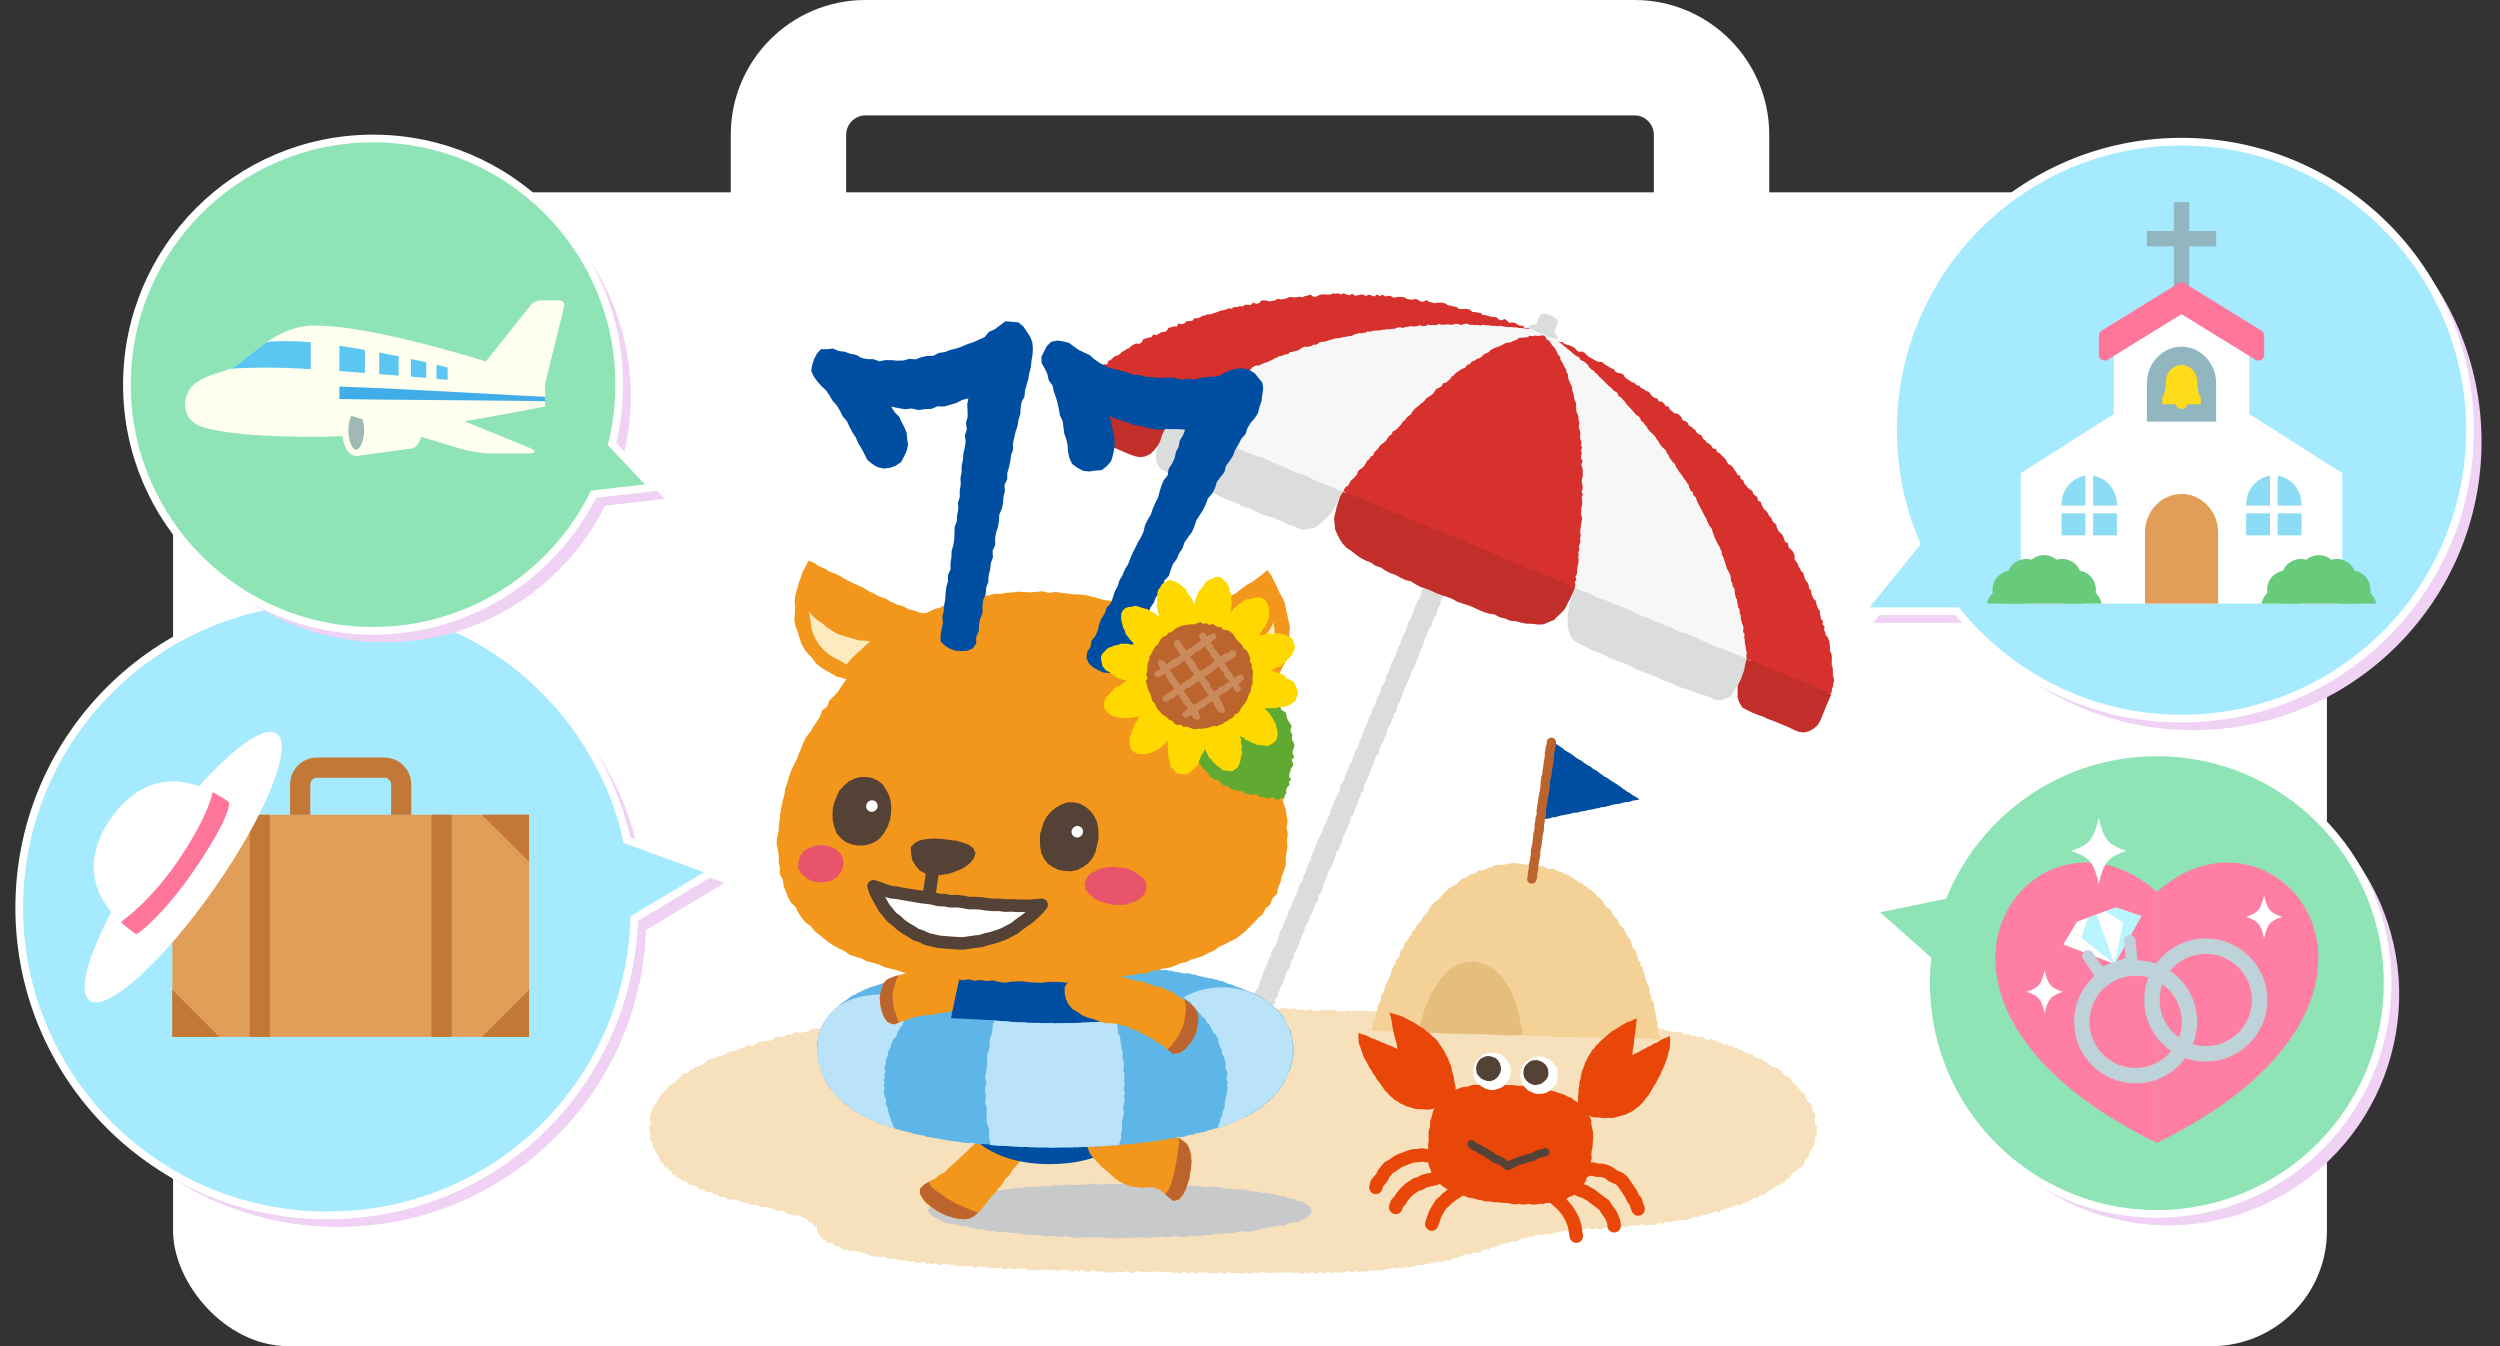 <svg viewBox="0 0 650 350" width="650" height="350" xmlns="http://www.w3.org/2000/svg" xmlns:xlink="http://www.w3.org/1999/xlink"><rect x="0" y="0" width="650" height="350" fill="#333333" stroke="none"/><clipPath id="a"><path d="m274.31 298.35c-13.04 0-25.51-1.14-35.11-3.21-5.77-1.24-10.41-2.78-14.16-4.69-11.35-5.78-12.58-14.24-12.58-17.61 0-8.92 6.54-14.28 16.71-14.28 6.06 0 13.13.7 16.48 4.67 4.46 1.2 14.43 2.82 28.66 2.82s24.2-1.62 28.66-2.82c3.35-3.96 8.73-6.53 14.79-6.53 10.16 0 18.4 7.23 18.4 16.15 0 3.37-1.23 11.83-12.58 17.61-3.76 1.91-8.39 3.45-14.16 4.69-9.6 2.07-22.07 3.21-35.11 3.21zm25.04-25.53v.02zm-50.09 0v.02z"/></clipPath><clipPath id="b"><path d="m59.46 208.48c.65 1.51-2.33 8.28-9.71 18.82-7.38 10.53-13.77 15.62-14.38 15.59-13.5-9.44-13.16-20.67-6.51-30.17s17.11-13.67 30.6-4.23z"/></clipPath><clipPath id="c"><path d="m50.98 99.51c3.45-2.36 5.86-2.29 9.52-3.94s10.79-10.93 21.17-10.93c19.65 0 60.07 14.38 60.07 14.38v6.65s-35.05 7.09-51.46 7.7-30.77-.26-37.43-2.28-5.33-9.22-1.88-11.58z"/></clipPath><clipPath id="d"><path d="m509.25 140.78h115.9v16.15h-115.9z"/></clipPath><rect fill="#fff" height="300" rx="30" width="560" x="45" y="50"/><path d="m425 150h-200c-19.3 0-35-15.7-35-35v-80c0-19.3 15.7-35 35-35h200c19.3 0 35 15.7 35 35v80c0 19.3-15.7 35-35 35zm-200-120c-2.71 0-5 2.29-5 5v80c0 2.71 2.29 5 5 5h200c2.71 0 5-2.29 5-5v-80c0-2.71-2.29-5-5-5z" fill="#fff"/><path d="m274.82 260.89-.71.47-.73-.45-.71.17-.71.19-.72-.06-.71.16-.72-.04-.71.07-.71.22-.72-.03-.72-.25-.71.32-.71.03-.72.01-.72-.12-.73-.23-.68.54-.74-.36-.69.31-.73-.29-.69.43-.72-.08-.69.27-.75-.4-.71.05-.7.15-.72-.01-.68.44-.75-.39-.68.51-.74-.31-.71.02-.7.21-.71.11-.72-.02-.74-.22-.71.09-.69.36h-.72l-.73-.12-.71.09-.72.01-.68.4-.7.17-.72.04-.71.12-.74-.27-.71.16-.72-.05-.71.05-.69.25-.72-.01-.68.39-.77-.43-.67.46-.71.08-.76-.28-.7.18-.65.54-.74-.1-.71.04-.74-.08-.69.22-.7.17-.71.12-.76-.24-.65.57-.77-.3-.65.53-.77-.29-.66.42-.78-.32-.64.53-.75-.09-.73-.02-.68.29-.71.15-.71.09-.76-.14-.7.18-.7.14-.68.32-.67.31-.71.13-.69.24-.71.13-.75-.09-.74-.02-.74-.02-.67.34-.64.48-.71.08-.73.04-.68.26-.8-.28-.71.14-.62.54-.77-.12-.69.21-.63.48-.75-.03-.73.04-.73.08-.56.71-.7.16-.75.01-.68.24-.73.07-.75-.02-.65.38-.59.54-.7.17-.82-.23-.66.32-.65.35-.73.07-.56.59-.73.09-.65.32-.8-.07-.69.19-.55.58-.69.22-.65.33-.78-.01-.59.46-.74.11-.68.24-.65.31-.53.57-.6.41-.64.32-.66.29-.72.17-.53.53-.79.07-.36.8-.82.06-.69.27-.47.6-.44.61-.67.31-.45.57-.54.48-.7.28-.5.52-.44.57-.56.46-.43.58-.57.47-.26.69-.39.6-.32.64-.49.55-.41.6-.27.68-.31.67-.09.73-.16.7.04.74.22.73-.4.7-.1.73.26.71.07.72v.73l.03.73.57.61.02.74.17.7.49.57.14.71.55.52.21.69.31.64.25.71.7.36.22.76.75.27.46.55.64.35.24.83.84.08.27.85.89-.03.42.67.77.09.67.25.39.79.82-.04.64.31.68.2.57.48.69.21.72.11.51.69.83-.2.65.3.6.46.74.02.58.57.76-.07.71.13.59.58.71.1.8-.21.68.24.68.23.7.18.65.34.76-.08.62.52.72.05.73.05.74.02.62.51.73.02.74-.02.68.28.71.11.7.16.64.41.7.16.81-.27.64.39.6.51.68.19.68.22.76-.03.74.06.71.15.64.34.66.29.65.33.38.77.81.08.29.75.83.21.05.83.17.65.41.66.46.58.46.6.83.11.36.77.82.01.68.23.49.67.78-.01.62.38.62.41.7.17.76-.04.63.41.8-.21.68.19.68.23.71.11.7.16.69.18.66.36.65.42.77-.22.68.26.72.05.75-.16.66.4.71.16.73-.09.73.01.66.44.73-.08.69.28.76-.25.67.41.72.02.73-.1.68.42h.72l.73-.08.74-.17.67.6.75-.33.68.43.76-.43.68.48.71.09.74-.32.72-.06.69.37.74-.25.68.48.72-.13.71.18.72-.04.72-.12.7.3.74-.27.68.57.72-.12.74-.31.71.19.71.06.72.02.7.31.72-.1.73-.13.7.23.73-.24.7.5.72-.09.73-.19.72.02.7.3.74-.31.71-.01.72.08.72-.03.7.5.73-.21.71.19.72-.03.73-.13.72-.02.71.13.73-.12.71.28.73-.32.71.2.72.12.72-.35.72.18.71-.03.71.33.72.05.73-.42.7.54.73-.51.72.21.71.37.72-.15.73-.35.71.15.72.13.71.13.73-.08.71.27.72-.03.72.09.72-.12.72-.15.72.09.72-.02.73-.11.72-.13.71.48.72.05.73-.54.72.02.72.22.72-.08.72.06.72.12.72-.14.72-.08.72-.03.72.11.72.1.72-.1.73-.11.71.37.72-.1.72.2.73-.01.72-.38.72.27.72.23.73-.48.72.43.72-.15.72-.12.73.07.72-.12.72.32.72-.06.72.05.72.05.73-.34.72.19.72.2.73-.51.72.31.72.07.73-.07.72-.02.73.29.72-.28.72-.06.73.34.72-.47.73.12.72.1.73-.31.72.16.73.03.72.11.73.04.73-.26.73.19.72-.22.73.2.74-.18.71.11.72-.09.72.29.72-.34.72.49.72-.21.71-.07.72.16.72-.4.72.42.72-.01.71-.52.72.36.73.16.7-.57.73.44.71-.1.72-.06.72.01.72.1.7-.34.71-.18.73.26.72.16.7-.5.74.46.71-.19.72-.14.73.23.71-.35.71-.07.73.05h.72l.73-.01.71-.13.7-.22.72-.05.7-.26.71-.04.76.34.68-.43.75.28.67-.49.76.29.68-.32.73.03.67-.37.71-.06.75.14.67-.31.71-.08.71-.12.68-.23.73.02.67-.33.76.16.68-.25.68-.26.78.17.65-.39.66-.29.73-.04.68-.25.65-.34.66-.29.69-.19.82.25.56-.62.77.06.74-.01.69-.2.55-.63.72-.09.77.06.59-.47h.75l.67-.21.62-.42.67-.23.69-.18.74.01.66-.26.63-.38.78.17.68-.18.61-.51.67-.22.75.08.62-.48.73-.02.72-.02.63-.46.71-.11.74.09.71-.08.7-.11.74.14.71-.12.66-.4.72.01.68-.29.71-.09.69-.18.76.35.65-.57.77.48.69-.25.7-.08.72.02.7-.25.69-.35.72.16.74.24.69-.38.73.28h.72l.69-.44.73.07.73.26.72-.13.7-.48.72.08.72-.04.72-.04.74.2.7-.27.71-.06.71-.15.74.21.69-.42.72-.01.75.28.71-.14.72-.01.73.05.71-.17.66-.51.77.35.66-.45.73-.01.73.04.67-.34.72-.06.7-.17.74.02.75.11.7-.13.68-.3.69-.22.65-.41.76.15.66-.35.72-.09.7-.14.69-.21.7-.15.67-.26.67-.28.83.3.54-.71.72-.1.66-.26.71-.13.64-.35.66-.27.74-.07.77.03.59-.47.73-.11.6-.42.65-.3.6-.42.64-.31.86.14.43-.76.82.05.54-.52.59-.41.62-.36.58-.43.69-.24.52-.54.77-.13.56-.45.76-.18.27-.84.79-.16.34-.71.52-.5.47-.53.71-.3.44-.57.69-.34.55-.49.42-.59.06-.85.49-.52.51-.53.13-.74.37-.61.46-.58.2-.69.39-.63.04-.73-.05-.74.56-.63.02-.73-.14-.73.26-.72-.57-.69-.06-.7-.1-.69.25-.79-.25-.68-.31-.65-.45-.59-.04-.76-.24-.69-.77-.39-.23-.69-.49-.51.01-.89-.82-.27-.31-.66-.55-.46-.47-.53-.36-.63-.71-.29-.21-.83-.61-.39-.5-.51-.76-.19-.45-.6-.44-.59-.64-.35-.53-.5-.82-.05-.58-.41-.63-.34-.52-.52-.67-.27-.46-.65-.82.03-.68-.23-.62-.36-.5-.63-.81.05-.59-.41-.73-.1-.51-.63-.76-.02-.52-.62-.84.21-.46-.79-.85.25-.55-.59-.81.17-.6-.46-.73-.07-.63-.37-.62-.42-.7-.17-.81.25-.68-.22-.56-.68-.8.21-.71-.1-.65-.34-.76.11-.63-.46-.74.04-.72-.01-.6-.64-.74.04-.74.05-.7-.13-.71-.08-.68-.26-.75.13-.62-.67-.75.18-.68-.37-.77.39-.65-.59-.75.19-.68-.38-.72-.04-.76.33-.68-.49-.75.27-.69-.31-.76.34-.72-.22-.72.07-.72.05-.7-.24-.72-.07-.7-.18-.71-.12-.74.29-.69-.39-.72-.03-.71-.12-.74.2-.71-.04-.71-.15-.74.2-.69-.29-.7-.29-.74.22-.73.18-.7-.27-.72-.03-.7-.35-.71-.12-.74.4-.72.01-.72.03-.68-.58h-.72l-.74.35-.71-.22-.71-.06-.73.2-.71-.32-.73.24-.7-.22-.73.09-.69-.43-.74.3-.72-.02-.72-.05-.71-.17-.7-.3-.72.06-.74.34-.71-.28-.72.12-.72-.06-.72-.06-.71-.16-.71-.23-.74.4-.72-.1-.7-.38-.72.07-.72-.12-.73.31h-.73l-.7-.46-.72.01-.72-.08-.74.42-.71-.23-.72-.01-.71-.12-.71-.32-.73.25-.73.14-.72-.17-.72-.06-.73.18-.7-.31-.73.16h-.72l-.72-.06-.72-.07-.73.06-.72.01-.71-.22-.73.14-.72-.06-.7-.47-.74.34-.72.02-.73.01-.71-.36-.73.21-.71-.35-.72-.03-.72.01-.73.19-.73.23-.71-.38-.72-.05-.72.01-.72-.17-.72-.11-.73.26-.72-.16-.73.08-.71-.26-.74.39-.71-.37-.73.43-.72-.1-.73.03-.72-.04-.71-.43-.72.05-.73-.03-.72.05-.72-.01-.73.2-.72-.02-.73.06-.71-.36-.73.16-.73.13-.72-.11-.71-.19-.73.12-.71-.49-.73.27-.72-.03-.72-.24-.72.03-.73.13-.73.31-.71-.57-.73.34-.72-.17-.72.03-.72-.19-.72-.04-.72-.07-.73.22-.72-.12-.73.11-.72.12-.72-.11-.72-.26-.72.18-.73.21-.71-.45-.72-.13-.73.21-.72.07-.73.09-.71-.3-.73.23-.72.07-.72-.01-.72-.37-.72-.03-.73.43-.72-.04-.71-.28-.73.13-.71-.31-.72.07-.73.06-.72.24-.72-.19-.72.02-.72.03-.71-.34-.72-.1-.73.32-.72.12-.72.02-.71-.49-.72.25-.73.24-.71-.37-.72.12-.71-.31-.73.47-.71-.53-.72.18-.71-.01-.72-.2-.72.47-.72-.19-.71.08-.71-.32-.72.09-.72.02-.71-.04-.71-.01-.72-.06-.71.04-.71-.2-.72.23-.71-.07-.71-.15-.72.31-.71-.34-.72.19-.72.06-.71-.19-.71-.04-.72.39-.71-.43-.71.18-.71.25-.71-.05-.71-.46z" fill="#f7e1bc"/><path d="m321.36 285.05-.6-.44-.79.05-.55-.51-.64-.28-.7-.14-.68-.22-.61-.37-.72-.25.27-.72.33-.64.19-.7.41-.61.25-.67.19-.7.48-.58-.01-.78.55-.55.26-.67.02-.77.41-.61.35-.63.3-.66.32-.64.27-.67.25-.67.01-.78.31-.65.46-.58.25-.67.43-.6.27-.67.23-.68.32-.64.15-.71.33-.64.1-.73.23-.67.33-.64.39-.61.16-.7.31-.64.21-.69.51-.55.18-.7.17-.7.15-.71.59-.53.27-.66.15-.71.31-.64.23-.68.24-.67.1-.73.4-.61.2-.69.3-.65.36-.63.2-.69.26-.66.48-.58.05-.76.3-.65.3-.65.5-.57.22-.68.25-.68.23-.68.23-.68.11-.73.37-.63.39-.61.22-.69.14-.72.39-.62.39-.61.22-.69.12-.73.32-.65.39-.61.23-.68.22-.69.39-.61.14-.73.38-.62.34-.63.17-.71.22-.68.25-.67.47-.58.32-.65.1-.73.3-.65.4-.61.06-.75.26-.66.28-.66.39-.62.38-.61-.01-.78.27-.66.35-.63.25-.67.3-.65.2-.69.28-.66.32-.64.33-.64.28-.66.37-.62.12-.72.35-.63.38-.62.14-.71.38-.62.25-.67.37-.62.02-.77.37-.62.28-.66.26-.67.26-.66.27-.66.36-.63.33-.64.36-.62.01-.78.25-.67.37-.62.45-.59.17-.71.15-.71.42-.61.1-.73.5-.58.06-.75.5-.57.27-.67.08-.74.5-.57v-.79l.54-.55.31-.65.25-.68.03-.77.43-.6.39-.61.05-.76.34-.64.28-.67.21-.69.36-.62.31-.65.16-.71.24-.68.51-.57.14-.72.11-.73.61-.52.1-.74.34-.63.04-.76.57-.55.18-.7.4-.61-.01-.78.41-.61.39-.61.33-.64.02-.77.27-.67.43-.6.28-.66.3-.65.07-.75.27-.67.47-.58.22-.69.38-.62.13-.73.3-.65.15-.72.53-.57.14-.72.23-.69.3-.65.24-.68.45-.59.22-.69.23-.69.11-.73.36-.63.38-.62.27-.67.2-.69.38-.63.12-.72.35-.64.23-.68.25-.68.54-.55.23-.69.32-.64.01-.78.51-.57.04-.76.25-.68.31-.65.38-.63.11-.73.55-.55.06-.76.46-.59.17-.71.25-.68.38-.62.09-.75.49-.57.17-.71.47-.59.22-.68.26-.68.16-.71.22-.69.52-.57.16-.71.12-.73.3-.66.47-.58.08-.74.44-.59.09-.74.4-.61.18-.7.25-.68.28-.66.26-.67.25-.67.47-.59.25-.68.09-.74.39-.62.25-.68.17-.72.54-.55.18-.7.31-.66.13-.72.55-.55.22-.69.14-.72.2-.7.37-.62.16-.72.5-.57.34-.64-.06-.81.56-.55.11-.74.33-.64.38-.63.34-.64.28-.66.06-.76.15-.72.3-.66.26-.68.55-.55.04-.77.36-.63.23-.7.43-.6.15-.72.33-.65.12-.74.46-.59.15-.72.45-.6.08-.75.25-.67.33-.65.47-.58.14-.73.38-.63.06-.76.63-.52.04-.77.33-.65.21-.7.21-.7.24-.69.47-.59.09-.75.5-.58.34-.65.3-.67.25-.69.24-.6.62.11.56.47.66.24.67.2.64.31.7.15.66.25.66.3-.29.67-.29.66-.17.71-.53.55-.24.68-.23.68-.17.71-.46.59-.02.77-.35.63-.32.65-.26.66-.39.62-.24.68-.22.69-.07.75-.39.62-.45.58-.07.75-.33.64-.29.66-.34.64-.26.67-.37.62-.11.73-.17.7-.42.6-.39.61-.3.64-.19.7-.32.63-.01.77-.44.59-.11.72-.3.65-.41.6-.25.67-.3.64-.33.64-.19.7-.19.69-.24.67-.26.67-.24.67-.54.55-.13.72-.21.68-.39.62-.33.63-.06.75-.3.65-.38.62-.44.59-.09.74-.39.61-.32.65-.09.74-.48.58.04.79-.48.58-.39.61-.26.67-.16.72-.3.65-.09.74-.44.6-.07.75-.51.57-.13.72-.43.6-.18.7-.41.61-.26.67-.21.69-.29.66-.34.63-.03.77-.51.56-.25.67-.05.76-.43.59-.17.71-.26.67-.53.55-.23.68-.2.69-.34.64-.01.77-.45.58-.16.71-.29.66-.44.59-.23.68-.16.71-.48.57-.24.67-.06.75-.39.62-.32.64-.15.71-.19.7-.54.55-.09.73-.47.58v.77l-.46.59-.34.63-.36.63-.09.73-.44.6-.28.65-.15.72-.17.7-.29.65-.37.63-.32.64-.04.76-.33.64-.35.63-.11.73-.4.61-.15.72-.54.55-.3.65-.08.75-.43.6-.1.73-.41.61-.32.65-.2.7-.34.63-.19.71-.17.7-.33.65-.25.67-.51.57-.18.71-.17.71-.18.7-.52.56-.03.77-.49.57-.13.73-.35.63-.37.62-.31.65-.19.7-.1.74-.47.58-.15.72-.21.68-.57.54-.07.75-.36.63-.06.75-.47.58-.43.6-.24.68-.19.7-.31.65-.35.63-.15.72-.36.62-.05.76-.45.59-.21.7-.36.62-.32.65.04.8-.35.63-.53.56-.02.77-.42.61-.22.69-.18.71-.4.61-.24.68-.19.71-.24.68-.56.55-.2.69-.11.73-.3.66-.33.64-.17.71-.4.61-.24.68-.35.64-.17.7-.23.69-.35.63-.26.67-.2.7-.57.54-.1.74-.31.65-.17.71-.29.66-.37.63-.13.73-.54.55-.25.68-.21.7-.23.68-.3.66-.27.67-.32.64-.06.76-.33.64-.26.67-.56.55.04.8-.28.66-.35.64-.45.59-.17.71-.23.69-.27.67-.51.57-.09.74-.25.67-.34.63-.42.6-.23.68-.16.71-.4.61-.23.68-.15.72-.48.58-.01.78-.43.6-.2.7-.46.59-.27.68-.01.77-.43.6-.35.64-.26.67.01.78-.6.54-.3.65-.22.68-.27.67-.22.69-.19.7-.32.65-.42.61-.18.71-.34.64-.01.78-.55.55-.24.69-.04.76-.59.54-.11.73-.23.69-.4.62-.06.76-.56.55-.23.69-.27.67-.28.67-.21.69-.1.75-.3.66-.47.59-.27.67-.31.66-.03.77-.61.53-.23.68-.07.75-.44.6-.14.73-.24.69-.38.62-.36.64-.24.68-.16.72-.51.58-.1.75-.44.6-.26.68-.32.66-.17.71-.33.66-.06.76-.34.66z" fill="#dcdcdb"/><path d="m347.55 137.82h63.07v3.97h-63.07z" fill="#c22e2a" transform="matrix(.926 .379 -.379 .926 81.17 -133.14)"/><path d="m454.02 174.56h22.04v3.97h-22.04z" fill="#c22e2a" transform="matrix(.926 .379 -.379 .926 101.46 -162.92)"/><path d="m401.32 87.14c.81-.23 1.62-.43 2.42-.62-1.98-.32-3.93-.61-5.86-.85 1.16.45 2.31.9 3.48 1.38z" fill="none"/><path d="m398.01 85.71-.73-.5-.83.16-.5-.7-.77.02-.64-.35-.62-.4-.73-.11-.79.1-.57-.56-.62-.42-.86.33-.69-.21-.57-.57-.72-.11-.74-.05-.69-.18-.68-.22-.74-.04-.59-.54-.72-.1-.72-.12-.72-.07-.6-.57-.7-.16-.73-.05-.76.09-.72-.1-.61-.54-.73-.03-.68-.25-.73-.06-.64-.46-.69-.22-.73-.03h-.73l-.76.15-.69-.22-.71-.12-.65-.5-.79.42-.73-.03-.66-.4-.68-.31-.76.23-.72-.05-.71-.09-.67-.46-.71-.1-.73-.03-.73.12-.73.08-.68-.44-.72-.03-.74.18-.68-.47-.75.39-.69-.48-.75.56-.71-.29-.71-.2-.73.37-.71-.37-.72-.01-.72.22-.72.04-.71-.47-.72.39-.72-.18-.72-.33-.71.29-.73-.27-.72.07-.72-.06-.71.32-.72-.05-.72-.02-.72-.01-.71.22-.69.37-.72.04-.76-.56-.7.22-.71.13-.69.35-.73-.15-.71.12-.72.07-.74-.13-.71.07-.69.36-.71.1-.71.12-.75-.2-.66.47-.72.09-.7.17-.77-.24-.74-.06-.71.11-.61.69-.71.07-.79-.27-.6.64-.76-.1h-.73l-.64.46-.75-.09-.68.25-.76-.06-.62.5-.77-.13-.67.28-.68.22-.73.08-.66.29-.68.25-.68.22-.68.24-.75-.01-.66.29-.72.12-.62.43-.69.18-.75.03-.53.65-.74.05-.75.05-.55.58-.69.2-.84-.21-.45.83-.8-.09-.68.25-.7.18-.44.78-.66.28-.76.04-.61.4-.6.38-.88-.19-.45.72-.75.09-.69.23-.68.23-.41.76-.58.42-.87-.11-.65.3-.61.37-.53.53-.69.25-.55.47-.68.26-.5.56-.59.4-.75.16-.53.5-.52.49-.64.33-.27.81-.91-.01-.45.59-.7.27-.19.86-.72.28-.51.49-.19.78-.91.16-.39.62-.13.77-.57.85.92-.12.74.1.67.29.51.65.64.33.6.46.84-.16.72.15.62.39.52.64.71.16.84-.13.53.6.79-.02.5.65.6.42.9-.27.51.65.76.07.61.4.71.17.63.38.75.08.51.65.75.1.79-.01.49.7.61.43.77.03.62.41.81-.06.53.63h.76l.6-.27.45-.58.5-.53.77-.17.28-.8.87-.05.33-.75.59-.41.61-.38.78-.15.46-.59.55-.47.45-.61.94.11.4-.69.56-.45.78-.1.55-.47.62-.35.69-.24.47-.61.43-.67.87.07.63-.32.57-.46.65-.3.65-.3.48-.61.56-.47.62-.37.64-.32.75-.1.65-.31.81.05.41-.81.6-.41.67-.27.89.22.66-.25.67-.27.65-.3.54-.55.7-.17.57-.52.69-.19.61-.41.8.06.6-.41.8.09.48-.79.78.06.74-.06.62-.4.62-.4.63-.38.68-.24.84.28.68-.25.58-.55.81.19.56-.64.68-.25.74.01.69-.22.68-.24.69-.18.69-.21.73-.07.71-.1.7-.15.74.06.73-.02.68-.25.63-.46.7-.19.68-.22.8.33.7-.11.61-.7.75.14.69-.24.71-.12.75.16.74.1.65-.53.77.35.7-.14.7-.22.71-.1.68-.4.72.04.74.12.69-.32.72-.02.71-.17.74.24.73.06.67-.59.75.35.72.07.69-.53.74.2.71-.06.73.11.7-.45.73.32.72.15.72-.33.72.14.72.06.71-.35.72.07.72.43.73-.46.72-.09.72.28.71.29.72.04.73-.31.71.41.74-.46.69.57.72.02.73-.1.74-.22.69.47.75-.47.7.32.72.13.71.11.74-.17.71.22.75-.19.69.36.73-.03.7.3.76-.3z" fill="#d7312d"/><path d="m401.37 87.22.01-.19-.69-.32-.69-.31-.75-.13-.71-.25-.65-.4-.74.05-.69-.27-.72-.07-.72-.06-.72-.04-.71-.1-.71-.09-.73.03-.71-.1-.72-.12-.72.05-.72-.12-.72.03-.71-.1-.72-.12-.72-.02-.72.03-.72-.01-.72.03-.72-.12-.72-.03-.72.02-.72-.07-.72.13-.71-.08-.72-.08-.72.07-.72-.09-.72.08-.72-.04h-.72l-.72.01-.71.17-.73-.04-.71.07-.73-.08-.72.09-.71.12-.72.03-.73-.02-.72.05-.71.09-.72.06-.73-.01-.7.19-.71.11-.74-.07-.71.09-.7.23-.73-.02-.7.17-.73-.03-.71.14-.72.05-.71.11-.71.13-.71.11-.71.15-.7.16-.73.02-.7.14-.71.13-.7.15-.7.21-.68.25-.72.04-.71.13-.7.18-.7.18-.69.18-.72.09-.68.25-.69.21-.69.17-.69.19-.69.23-.71.11-.68.25-.69.2-.69.18-.7.18-.69.2-.66.29-.68.21-.66.31-.72.1-.68.22-.63.37-.68.25-.72.11-.67.26-.64.35-.66.28-.68.24-.67.26-.64.33-.68.25-.7.19-.64.32-.67.27-.61.38-.69.23-.59.41-.68.25-.62.38-.66.28-.65.3-.66.27-.66.29-.56.48-.62.35-.67.26-.64.33-.6.39-.59.41-.63.34-.6.39-.69.25-.6.38-.64.34-.6.39-.55.47-.61.38-.57.43-.63.34-.58.41-.62.36-.56.44-.57.44-.53.48-.66.31-.5.52-.53.48-.67.3-.47.55-.56.43-.51.5-.63.42.71.2.63.36.65.28.7.2.62.36.72.15.66.3.63.34.69.23.69.21.64.35.64.35.66.29.72.12.63.38.66.27.64.33.68.24.65.31.71.16.62.38.71.18.67.27.66.28.66.29.63.35.69.23.67.28.69.22.65.32.66.29.66.29.64.33.72.16.63.36.72.15.62.38.68.27.65.31.73.15.66.29.66.28.66.3.69.24.67.26.66.31.61.4.68.24.69.23.63.35.69.21.69.24.66.29.63.38.67.28.7.19.68.28.63.35.68.27.67.28.66.31.71.19.64.36.67.27.7.23.7.21.66.31.43-.56.52-.51.31-.67.52-.5.39-.62.44-.56.52-.52.45-.56.5-.52.5-.52.44-.57.38-.63.49-.52.43-.59.5-.52.46-.56.55-.48.47-.54.45-.57.47-.54.54-.49.48-.54.55-.48.47-.54.45-.58.57-.44.44-.59.53-.49.51-.51.53-.49.47-.56.51-.5.57-.46.58-.43.44-.6.58-.43.51-.51.51-.52.61-.4.53-.5.54-.47.52-.51.51-.52.62-.38.54-.48.51-.52.59-.42.59-.43.46-.58.63-.36.59-.43.5-.53.63-.37.61-.4.56-.45.59-.41.5-.55.65-.33.52-.53.69-.26.53-.51.6-.4.64-.35.59-.42.63-.34.6-.42.55-.47.65-.33.68-.27.53-.53.71-.21.55-.49.71-.21.6-.43.68-.25.6-.41.6-.41.67-.28.67-.27.68-.26.6-.43.68-.23.64-.34.72-.17.64-.34.71-.14.68-.25.64-.34.68-.24.7-.18.67-.27.72-.11z" fill="#f7f7f7"/><path d="m401.32 87.14c-.41-.73-.83-1.45-1.27-2.15 1.62 1.17 3.21 2.35 4.75 3.54-1.13-.5-2.28-1-3.43-1.48l-.04.09z" fill="none"/><path d="m404.71 88.49.68.45h.79l.6.42.66.29.72.17.65.3.63.36.49.62.62.37.85-.08.63.35.52.57.55.5.66.29.61.38.62.36.7.24.81.01.55.5.59.41.64.34.61.39.68.26.45.65.64.33.79.1.64.33.4.72.6.4.57.44.6.39.72.21.49.56.76.17.45.61.7.25.55.47.73.22.44.63.47.56.6.4.74.21.37.71.83.1.55.46.4.66.79.15.32.76.58.42.49.54.85.09.58.43.5.53.28.78.76.22.59.41.31.74.66.34.52.49.58.44.33.69.67.34.63.38.26.77.61.39.43.6.65.35.54.49.34.67.86.15.22.79.73.3.45.56.52.5.54.48.34.66.35.65.71.33.53.5.33.66.48.53.3.69.73.32.15.81.7.35.19.78.49.52.43.57.56.47.65.4.22.74.56.48.58.46.07.84.76.33.23.72.31.66.38.61.58.46.41.59.3.67.56.49.24.7.44.57.61.46.14.76.3.67.43.58.57.49.37.62.24.69.24.69.79.37.03.81.42.59.6.49.36.63.29.66-.06.84.36.63.47.56.17.72.44.58.25.67.59.51.18.71.23.69.29.65.5.56.23.68.09.75.51.56.09.74.24.67.27.66.61.53.14.72.23.67.22.69.49.58.02.75.16.7.14.71.51.59-.13.8.54.58-.17.8.34.65.11.72.56.59.25.68.19.69.06.72.09.71-.07.75.38.65.13.7.01.72-.01.72-.05.72.24.68.08.71v.71l.02.7.17.71.17.71-.25.7-.03.71-.32.66-.04.69-.07.49-.71-.01-.56-.54-.8.05-.59-.46-.76-.06-.65-.32-.56-.53-.64-.32-.74-.1-.58-.51-.7-.2-.69-.22-.64-.33-.69-.22-.75-.05-.64-.35-.64-.31-.76-.07-.57-.52-.61-.42-.75-.06-.76-.06-.67-.29-.46-.77-.8.03-.6-.45-.77-.04-.56-.52-.77-.04-.6-.45-.73-.16-.62-.4-.74-.17-.27-.74.39-.76-.19-.7-.17-.7-.11-.71-.28-.69.07-.73-.05-.71.13-.74-.58-.63.31-.78-.12-.7-.32-.67-.16-.69-.25-.68.1-.75-.4-.64.17-.78-.54-.6-.16-.7.02-.74-.1-.71-.51-.6-.05-.73.01-.74-.07-.73-.61-.57.1-.77-.5-.6.06-.77-.11-.71-.31-.66-.32-.65-.55-.56-.02-.75-.18-.7-.26-.67-.19-.69-.37-.63-.01-.77-.35-.63-.22-.68-.45-.59-.3-.66-.53-.55-.21-.69-.11-.73-.28-.66-.1-.75-.46-.57-.62-.51-.19-.7-.15-.72-.36-.63-.41-.59-.36-.62-.28-.67-.3-.65-.45-.58-.26-.67-.2-.71-.21-.71-.78-.38.08-.87-.82-.36-.17-.73-.13-.76-.42-.58-.39-.61-.49-.55-.34-.63-.44-.57-.62-.46-.27-.68-.54-.51v-.86l-.62-.44-.54-.51-.46-.55-.07-.83-.51-.51-.23-.72-.53-.5-.61-.44-.49-.54-.2-.74-.48-.54-.33-.66-.47-.54-.48-.54-.71-.35-.46-.56-.21-.74-.49-.54-.42-.58-.59-.45-.24-.73-.49-.53-.78-.28-.36-.64-.51-.51-.45-.56-.54-.49-.48-.54-.33-.67-.53-.49-.41-.61-.81-.21-.12-.89-.59-.43-.65-.37-.41-.6-.73-.29-.44-.58-.6-.42-.54-.47-.33-.7-.6-.41-.39-.64-.62-.39-.39-.65-.79-.2-.37-.66-.4-.64-.54-.48-.57-.44-.77-.22-.3-.76-.7-.29-.66-.33-.5-.54-.55-.46-.6-.41-.51-.52-.57-.45-.51-.52-.71-.27z" fill="#d7312d"/><path d="m476.14 180.46-1.26-.58-1.31-.49-1.3-.54-1.26-.62-1.33-.45-1.3-.52-1.29-.55-1.28-.58-1.27-.58-1.32-.49-1.3-.53-1.31-.5-1.29-.57-1.28-.57-1.33-.46-1.31-.54-1.27-.64-.55 1.43-.62 1.35-.43 1.42-.35 1.44-.38 1.44-.04 1.48.02 1.48.45 1.39.78 1.25 1.3.73 1.3.63 1.34.55 1.38.45 1.31.64 1.36.49 1.36.53 1.33.58 1.35.54 1.29.65 1.33.55 1.35.17 1.32-.32 1.19-.64 1.04-.9.69-1.16.58-1.39.57-1.4.57-1.4.6-1.39z" fill="#c22e2a"/><path d="m401.32 87.14.04-.09c1.16.48 2.3.98 3.43 1.48 34.96 27.12 47.53 60.25 49.33 82.78l-44.7-18.53c2.98-22.15 1.56-48.31-8.1-65.64z" fill="#f7f7f7"/><path d="m454.12 171.31-1.26-.67-1.37-.38-1.26-.68-1.34-.47-1.31-.56-1.38-.38-1.3-.57-1.28-.62-1.31-.55-1.27-.64-1.36-.43-1.26-.69-1.41-.31-1.31-.54-1.22-.77-1.4-.34-1.26-.68-1.38-.4-1.23-.73-1.34-.49-1.37-.43-1.28-.62-1.27-.67-1.32-.52-1.32-.54-1.36-.44-1.31-.57-1.28-.61-1.36-.44-1.35-.48-1.23-.76-1.36-.46-1.34-.5-1.3-.61-.52 1.43-.29 1.47-.59 1.4-.16 1.5-.29 1.47.04 1.5-.03 1.5.42 1.43.55 1.39 1.1 1.01 1.28.72 1.34.58 1.27.75 1.36.52 1.38.46 1.29.69 1.28.69 1.4.44 1.38.49 1.34.56 1.33.6 1.25.76 1.37.5 1.38.48 1.35.52 1.35.55 1.29.69 1.4.42 1.34.56 1.31.65 1.36.5 1.41.4 1.35.52 1.33.61 1.43.29 1.36.49 1.31.66 1.5.14 1.4-.45 1.32-.75.76-1.31.8-1.25.76-1.29.56-1.4.49-1.42.26-1.48z" fill="#dbdcdc"/><path d="m282.41 100.12 1.28.59 1.33.45 1.25.64 1.33.46 1.26.63 1.3.52 1.3.54 1.3.5 1.33.47 1.26.61 1.32.5 1.31.49 1.25.65 1.34.43 1.28.6 1.29.57 1.28.54-.53 1.33-.61 1.35-.68 1.31-.68 1.32-.85 1.21-.92 1.16-1.06 1.05-1.33.64-1.45.19-1.42-.31-1.36-.5-1.33-.56-1.33-.59-1.32-.59-1.39-.43-1.31-.65-1.35-.54-1.37-.48-1.33-.55-1.33-.57-1.03-.88-.7-1.13-.4-1.29-.02-1.35.23-1.32.59-1.38.51-1.43.61-1.38.6-1.39z" fill="#c22e2a"/><path d="m304.46 109.22 1.28.66 1.37.38 1.29.61 1.31.53 1.35.48 1.31.53 1.31.57 1.24.71 1.3.57 1.4.32 1.31.56 1.26.68 1.28.63 1.32.52 1.31.57 1.31.55 1.34.49 1.39.35 1.28.63 1.31.58 1.32.53 1.31.56 1.34.48 1.25.71 1.32.52 1.38.38 1.33.52 1.24.74 1.31.55 1.31.58 1.32.54 1.36.44 1.28.65 1.4.41-.77 1.36-.61 1.37-.78 1.29-.71 1.33-1.01 1.13-1.06 1.05-1.11 1-1.19.91-1.47.3-1.48.28-1.47-.39-1.3-.67-1.43-.36-1.27-.73-1.36-.52-1.33-.59-1.44-.31-1.36-.53-1.34-.58-1.27-.75-1.41-.39-1.36-.5-1.28-.73-1.38-.46-1.34-.57-1.35-.53-1.29-.7-1.38-.47-1.36-.5-1.25-.77-1.36-.52-1.29-.66-1.37-.51-1.32-.6-1.26-.73-1.42-.38-1.21-.83-1.3-.76-.72-1.34-.25-1.5.1-1.51.45-1.44.59-1.38.45-1.44.66-1.36.83-1.25z" fill="#dbdcdc"/><path d="m401.29 87.2-.69.04-.71.11-.73-.11-.71.17-.75-.13-.65.47-.73-.01-.73.06-.73.1-.6.49-.7.2-.63.35-.72.14-.74.11-.63.36-.64.33-.67.28-.7.2-.65.32-.64.33-.5.58-.67.28-.65.32-.5.56-.61.37-.7.24-.56.45-.72.23-.43.64-.75.19-.42.66-.67.3-.66.31-.56.46-.62.37-.47.58-.63.37-.4.65-.55.48-.57.44-.77.2-.32.73-.62.38-.7.3-.45.57-.39.65-.57.44-.62.39-.62.4-.43.6-.52.49-.58.45-.54.48-.58.44-.53.5-.47.54-.34.69-.61.41-.56.47-.38.64-.63.4-.33.68-.53.49-.47.56-.55.48-.7.33-.26.75-.65.39-.41.6-.38.63-.55.49-.63.41-.53.49-.35.66-.52.51-.52.51-.25.74-.69.37-.35.64-.58.46-.35.66-.38.62-.5.53-.64.41-.51.52-.2.77-.5.53-.48.54-.58.47-.38.61-.32.68-.66.39-.41.59-.26.53.59.34.69.22.69.23.6.44.7.2.65.31.72.17.6.42.67.28.71.17.62.39.75.07.53.61.73.12.69.24.7.21.61.41.76.07.56.54.67.27.72.15.65.33.73.12.58.51.67.27.7.2.72.13.57.5.64.35.72.15.7.22.63.36.74.12.65.33.59.47.74.12.67.27.73.15.61.44.64.35.71.17.7.22.67.3.58.52.74.13.66.27.66.29.63.38.64.34.67.28.81-.06.54.58.75.07.7.22.68.23.65.33.54.56.72.17.67.27.7.19.7.22.65.33.67.27.59.46.71.17.7.21.69.24.59.46.75.1.7.18.54.59.71.16.62.38.78.01.56.54.78.02.56.55.7.19.7.2.71.21.6.43.73.15.71.18.55.59.68.27.7.19.63.4.75.1.63.39.72.19.19-.7-.14-.74.4-.66-.26-.75.38-.67.07-.71.01-.72.13-.7.17-.7.09-.71-.1-.72.1-.71-.1-.73.31-.68-.19-.74.23-.69.21-.7-.14-.73.26-.7-.17-.73-.02-.72.13-.7.09-.71.11-.72.15-.7-.05-.72-.24-.73.12-.71-.05-.72.24-.71.02-.71-.01-.72-.12-.72.32-.71-.34-.72.23-.72.06-.71-.18-.72-.09-.72.12-.71.21-.73-.08-.71.04-.72-.22-.72-.15-.71.34-.73-.36-.71-.07-.71.19-.73-.2-.71.26-.73-.25-.71.13-.73-.29-.7-.09-.71.07-.73-.06-.71-.31-.69v-.72l.12-.75-.2-.69-.03-.73-.16-.7-.36-.67-.05-.71-.05-.72.02-.74-.27-.68-.24-.68-.09-.71-.16-.7-.27-.67-.01-.74-.27-.67-.31-.65-.27-.67-.24-.67.03-.77-.42-.61-.11-.73-.43-.6-.28-.65-.32-.64-.42-.59-.08-.76-.5-.54-.32-.64-.3-.66-.42-.58-.49-.53-.41-.58-.36-.63-.68-.35-.3-.68z" fill="#d7312d"/><path d="m409.52 152.66-1.46-.3-1.21-.79-1.34-.45-1.31-.53-1.28-.61-1.3-.57-1.41-.31-1.32-.5-1.31-.54-1.2-.81-1.35-.46-1.25-.68-1.4-.34-1.32-.49-1.29-.59-1.32-.52-1.24-.71-1.34-.48-1.32-.52-1.25-.71-1.37-.4-1.28-.64-1.29-.58-1.42-.3-1.33-.48-1.27-.64-1.32-.5-1.25-.69-1.36-.4-1.25-.7-1.37-.38-1.26-.68-1.36-.41-1.33-.49-1.29-.58-1.34-.49-1.23-.73-1.32-.52-1.27-.63-1.32-.51-1.3-.58-1.36-.42-1.27-.66-1.39-.36-1.27-.63-1.32-.47-.73 1.19-.46 1.4-.45 1.38-.31 1.43-.36 1.42.14 1.45.13 1.43.54 1.32.67 1.26.79 1.23 1 1.07 1.23.79 1.14.92 1.19.84 1.29.69 1.37.51 1.2.86 1.4.45 1.23.79 1.28.7 1.4.47 1.27.72 1.32.61 1.44.35 1.24.8 1.3.68 1.4.45 1.36.53 1.32.65 1.37.48 1.39.46 1.37.52 1.28.74 1.39.45 1.39.44 1.36.53 1.32.64 1.34.58 1.4.43 1.46.22 1.31.71 1.42.34 1.36.58 1.47.13 1.41.4 1.43.24 1.46.03 1.44.19 1.46-.06 1.35-.59 1.34-.53 1.03-1.02 1.04-.99.93-1.12.62-1.31.69-1.28.58-1.34z" fill="#c22e2a"/><path d="m404.11 86.16s.55-1.34.86-2.08-.47-1.53-1.86-2.1c-1.39-.58-2.49-.57-2.8.17s-.86 2.08-.86 2.08-2.3.38-2.03.84c.28.46 3.64 1.86 3.64 1.86s3.36 1.4 3.89 1.26c.52-.13-.84-2.03-.84-2.03z" fill="#dbdcdc"/><path d="m341.12 314.83-.5.95-.87.85-1.12.49-1.09.6-1.24.13-1.21.18-1.11.6-1.24.03-1.21.17-1.2.22-1.19.28-1.21.17-1.17.45-1.21.19-1.22.16-1.26-.22-1.21.17-1.19.3-1.22.06-1.22.11-1.23.02-1.22.13-1.21.25-1.22.07-1.22.17-1.22.15-1.24-.28-1.21.32-1.22.12-1.23-.22-1.23-.01-1.22.34-1.23-.24-1.23.03-1.22.16-1.22.06-1.23.09-1.23-.19-1.23.12-1.23-.04-1.23.19-1.24-.05-1.23.11-1.23-.1-1.23-.05-1.22-.21-1.23.13-1.23-.06h-1.23l-1.23.03-1.23.09-1.23-.06-1.21-.32-1.23-.06-1.24.25-1.21-.24-1.22-.14-1.25.21-1.2-.34h-1.23l-1.22-.09-1.23-.03-1.21-.26-1.21-.16-1.22-.03-1.21-.22-1.21-.14-1.25.12-1.18-.4-1.25.13-1.18-.39-1.25.03-1.18-.36-1.21-.18-1.18-.31-1.23-.07-1.15-.46-1.25-.05-1.21-.21-1.15-.44-1.07-.62-1.08-.55-.98-.66-.65-.97.5-1.14 1.07-.62 1.08-.6 1.15-.43 1.19-.29 1.15-.43 1.24-.06 1.2-.23 1.19-.25 1.21-.15 1.18-.37 1.19-.32 1.2-.22 1.23-.02 1.2-.32 1.25.2 1.21-.19 1.21-.2 1.22-.11 1.2-.25 1.23.01 1.21-.24 1.22-.1 1.24.06 1.21-.2 1.24.08 1.22.02 1.2-.42 1.24.28 1.22-.16 1.22-.25 1.23.22 1.23-.06 1.22-.03 1.22-.12 1.23-.23 1.23.31 1.23-.14 1.23.11 1.23-.26 1.23.21 1.24-.12 1.23-.13 1.23.26 1.22-.06 1.23.04 1.23.04 1.23.01 1.23-.1 1.23-.06 1.22.3 1.23-.22 1.22.34 1.24-.26 1.21.3 1.24-.1 1.22.1 1.23.02 1.22.15 1.21.27 1.24-.18 1.22.04 1.22.12 1.21.28 1.22.06 1.2.24 1.23.03 1.24-.09 1.21.24 1.18.35 1.24-.03 1.19.38 1.23.02 1.2.26 1.22.14 1.16.4 1.25.05 1.11.59h1.27l1.05.72 1.27.11 1.01.72.94.73z" fill="#c8c9ca"/><path d="m403.31 192.56.61.49.64.33.59.42.61.38.59.41.54.49.62.37.63.36.61.39.57.45.58.43.61.38.66.31.55.47.61.4.61.38.64.35.55.47.63.35.61.38.55.47.62.37.55.47.67.3.59.42.59.42.62.38.62.38.6.41.6.4.57.46.61.38.57.46.67.31.56.48.65.33.62.39.6.47-.72.18-.73.04-.68.24-.7.18-.72.04-.71.13-.68.26-.72.11-.72.07-.71.14-.68.23-.7.16-.71.17-.72.05-.69.24-.71.11-.7.17-.71.13-.71.12-.69.2-.71.1-.71.13-.69.22-.73.03-.7.17-.7.2-.72.09-.71.16-.71.11-.7.21-.69.22-.74.02-.67.29-.73.07-.72.1-.72.13-.72.23.19-.72.01-.72.11-.71.14-.71.14-.71.17-.7.07-.72.13-.71.06-.72.18-.7.07-.72.15-.7.03-.72.21-.7.1-.71.05-.73.05-.72.25-.69-.01-.73.17-.71.08-.72.12-.71.09-.72.21-.7v-.73l.23-.7.01-.74.09-.72z" fill="#004ea2"/><path d="m431.67 270.38.01-.82-.44-.66.02-.72-.13-.7-.2-.69.1-.75-.32-.67-.1-.7-.02-.73-.2-.69-.14-.71-.12-.71-.08-.72-.28-.66-.41-.63.07-.75-.45-.62-.1-.71-.01-.74-.29-.66-.22-.68-.44-.61-.09-.72-.24-.68-.04-.75-.46-.59-.01-.77-.55-.55.01-.78-.6-.53-.07-.75-.38-.61-.04-.77-.4-.61-.54-.54-.28-.66-.07-.77-.32-.65-.45-.58-.44-.58-.19-.72-.49-.54-.23-.71-.65-.44-.46-.56-.14-.77-.5-.53-.48-.54-.54-.5-.18-.76-.39-.62-.65-.39-.56-.47-.44-.57-.26-.74-.55-.47-.57-.45-.53-.49-.43-.59-.54-.49-.52-.5-.74-.24-.45-.59-.7-.27-.44-.62-.75-.18-.59-.41-.57-.45-.65-.32-.58-.44-.59-.42-.76-.09-.57-.49-.72-.15-.69-.21-.62-.41-.7-.18-.78.11-.68-.23-.62-.5h-.74l-.68-.25-.75.09-.71-.09-.72-.01-.71-.11-.71-.11-.72-.15-.72-.04-.72-.14-.72-.04-.72.11-.72.11-.71.2h-.72l-.72.11-.74-.04-.7.2-.65.37-.71.13-.66.31-.65.3-.71.15-.78-.02-.55.55-.63.34-.78.07-.59.42-.52.54-.82.02-.54.5-.59.42-.49.55-.6.4-.62.37-.65.34-.61.4-.46.57-.56.46-.43.59-.51.51-.47.54-.64.38-.56.47-.4.61-.57.46-.25.73-.38.62-.53.49-.41.59-.43.57-.38.62-.42.58-.61.45-.19.74-.41.59-.64.45-.14.76-.49.54-.36.62-.48.56-.43.59-.16.73-.33.64-.58.51-.14.74-.15.73-.51.55-.48.57.01.8-.58.53-.25.69-.28.66-.08.76-.4.62-.14.72-.38.62-.35.65-.36.63-.07.75-.25.67-.41.62-.28.67-.03.75-.24.68-.35.64-.34.64.09.78-.48.59.14.79-.31.66-.5.6v.74l-.08.72-.21.68-.15.49.65.11.71.03.72-.12.7.32.72-.13.71.11.72-.19.7.32.71.06.72-.11.71.17.71.03.72-.21.72-.13.71.29.71.11.72.05.72-.29.71.07.71.19.72-.1.71.07.72-.08.71.17.71.05.72-.08.71.22.72-.13.71.1.72-.21.71.3.71.02.72-.1.71.1.72.08.72-.33.71.37.72-.34.72.03.71.02h.71l.7.23.72-.06.71.05.71.1.71.07h.72l.72-.12.71.23.71-.04.72.04.72-.1.71-.05.71.11.72-.19.71.1.71.21.71-.21.71.23.72-.08.71-.1.71.16.72-.05h.72.72l.7.32.72.1.72-.18.71.11.72-.02.71.07.72-.02.72-.06.72-.09.7.33.73-.09.72-.14.71.04.72.21.71.08.72-.02.73-.31.71.2.72.09.72-.16.72-.09.7.4.71.01.72-.08.72-.04.73-.17.71.04.72.19.71.12.72.13.72-.12.73-.23.72.17.72-.13.72.11.72.01.72.12.72.19.73-.16z" fill="#f3d197"/><path d="m368.72 268.43.84.09.85-.09.85.09h.84l.85.07.84-.04.85.11.84.01.85-.06.84.14.85-.01.85-.02.84.03.85.09.85-.08.85.05h.84l.85.1.84-.04.85.03.84.1.85-.09.85.15.85-.03.85.04.84.02.85.08.85-.01.85.01.85-.02.86.02.84.02-.03-.81-.08-.85-.17-.83-.22-.82-.15-.83-.12-.84-.14-.84-.3-.8-.26-.8-.23-.82-.32-.79-.3-.79-.32-.79-.26-.81-.39-.76-.42-.75-.56-.65-.45-.72-.44-.74-.61-.6-.62-.57-.55-.66-.71-.49-.77-.37-.74-.4-.78-.33-.8-.27-.82-.23-.85-.14-.85-.05-.85.17h-.86l-.82.25-.8.3-.75.41-.76.38-.67.53-.71.48-.57.64-.54.65-.65.57-.4.76-.57.64-.39.77-.44.72-.51.7-.38.76-.37.77-.25.82-.29.8-.44.74-.3.8-.15.85-.28.81-.3.8-.15.84-.22.82-.24.82z" fill="#e5be7e"/><path d="m398.25 229.75c-.1 0-.21-.01-.31-.04-.64-.17-1.02-.83-.85-1.47l.14-.54-.02-.56c0-.1 0-.2.03-.3l.29-1.23-.05-.54c-.01-.15 0-.3.04-.45l.18-.6.34-1.96-.05-.56c-.01-.13 0-.25.02-.38l.43-2.02.05-.64s0-.07.01-.1l.1-.63.02-.65c0-.1.02-.21.05-.3l.19-.64.11-.56.04-1.32c0-.09.01-.18.03-.27l.14-.58.02-.59c0-.13.03-.25.07-.37l.21-.58.07-.46-.05-.59c0-.11 0-.22.02-.33l.34-2.07.06-.65c0-.06.02-.12.03-.18l.15-.63.07-.63c0-.07.02-.14.04-.21l.17-.58.05-.59s.01-.1.02-.15l.12-.56-.02-.58c0-.06 0-.12 0-.18l.18-1.45c.01-.09.03-.18.07-.26l.19-.5.02-.52s0-.1.01-.15l.64-4.11-.03-.63c0-.14.01-.27.05-.41l.16-.54v-.56c.02-.14.05-.28.1-.41l.2-.49.02-.51c.03-.66.59-1.18 1.25-1.15s1.17.59 1.15 1.25l-.03.72c0 .13-.03.27-.08.39l-.19.48v.51c-.02.11-.03.21-.06.31l-.15.49.03.52v.2l-.26 2.12s-.01.08-.02.11l-.37 1.99-.02.65c0 .13-.03.26-.08.39l-.21.56-.15 1.17.02.64c0 .1 0 .19-.02.28l-.13.63-.05.64c0 .08-.02.16-.04.24l-.17.59-.07.61c0 .05-.02.1-.03.16l-.15.61-.27 2.12-.12.59.05.57v.28l-.11.71c-.01.08-.03.15-.06.23l-.18.51v.53c-.02.09-.03.17-.05.25l-.14.57-.04 1.34c0 .06 0 .11-.02.17l-.13.7s-.02.08-.03.12l-.16.55-.02.57c0 .05 0 .1-.01.16l-.11.66-.05.67s-.01.1-.02.15l-.41 1.96.05.55c.01.12 0 .24-.02.36l-.28 1.39-.08.64c0 .07-.02.13-.04.2l-.14.48.05.51c.01.13 0 .27-.03.39l-.3 1.25.02.58c0 .11-.01.23-.04.34l-.19.71c-.14.54-.63.89-1.16.89z" fill="#bb642d"/><path d="m274.31 250.42.72.15.72-.11.72.14h.72s.72-.05.72-.05l.72.03.72.09.72-.15.72.09.72-.03.72.07.72.03.72-.04.72.14.72.05.72-.08.72.08.72.02h.72s.73 0 .73 0l.72.05h.72s.72.09.72.09l.71.18.73-.12.72.12.71.16h.72s.72.09.72.09l.72.04.71.14.73-.11.7.2.71.14.72.02.7.17.73-.05.7.16.71.13.74-.12.7.22h.72s.69.25.69.25l.7.12.72.04.68.24.7.1.73-.06.7.1.68.18.7.08.66.3.68.16.7.08.67.22.69.15.72.02.67.24.7.1.66.27.7.11.67.22.62.35.67.2.68.18.64.28.64.28.67.21.66.22.62.32.69.22.65.31.64.34.67.28.65.31.56.46.56.46.69.25.48.56.71.25.48.54.58.43.46.56.62.4.49.53.41.59.36.63.43.57.48.54.41.59.2.71.35.62.34.64.12.71.24.68.08.71.26.68v.72s.07.71.07.71v.73s-.03.73-.03.73l-.19.71-.2.7-.33.65-.13.73-.38.63-.29.67-.41.6-.35.64-.45.57-.48.55-.61.42-.49.54-.57.44-.58.44-.51.54-.71.25-.59.43-.66.31-.66.31-.66.28-.63.38-.71.18-.69.23-.69.23-.69.23-.69.25-.71.16-.75-.11-.7.21-.73-.04-.72.05-.72.25h-.73s-.71-.12-.71-.12l-.7-.09-.71.07-.68-.24h-.71s-.69-.16-.69-.16l-.68-.17-.69-.14-.69-.12-.71-.08-.67-.23-.68-.21-.59-.43-.71-.13-.56-.45-.62-.33-.64-.29-.58-.4-.63-.33-.5-.5-.64-.33-.49-.5-.54-.43-.68-.16-.68-.27-.73-.03-.68-.26-.74.09-.69-.21-.71-.09-.71-.09-.7-.15-.7-.14-.71-.1-.71-.07-.73.08-.7-.21-.72-.02-.71-.09h-.72s-.7-.24-.7-.24l-.73.03-.73.08-.71-.22-.71-.1h-.72s-.72-.03-.72-.03l-.72.09-.72-.03-.72-.02-.71-.22-.73.1-.72-.1-.72.08-.72-.06-.72-.05-.73.11-.72-.05-.72-.04-.72-.12-.73.08-.73-.08-.74-.07-.72.11-.72.11-.72-.2h-.72s-.72.06-.72.06h-.72s-.72.2-.72.2l-.72-.03-.73-.16-.72.19-.72.04-.73-.11-.71.15-.73-.12-.72.08h-.73s-.72.17-.72.17l-.73-.05-.71.18-.73-.06-.72.09-.72.11-.73-.05-.71.11-.7.24-.72.04-.73-.09-.72.05-.71.14-.71.14-.71.07-.7.2-.71.08-.72.03-.69.2h-.73s-.7.15-.7.15l-.68.26-.7.14-.66.15-.62.32-.42.58-.62.36-.52.48-.62.34-.6.37-.64.3-.6.36-.58.41-.65.27-.64.3-.7.14-.65.27-.72.06-.65.31-.69.16-.68.18-.72-.06-.68.28-.72-.07-.7.11-.71.03-.71-.07-.73-.04h-.73s-.73 0-.73 0l-.73.02-.72-.09-.71-.19-.68-.29-.73-.06-.67-.29-.71-.17-.73-.11-.65-.35-.7-.21-.65-.33-.68-.28-.63-.37-.64-.35-.58-.45-.63-.37-.54-.5-.56-.46-.59-.44-.38-.65-.47-.55-.55-.49-.41-.6-.35-.64-.31-.65-.25-.68-.26-.67-.42-.63-.14-.72.02-.74-.09-.72.03-.72-.2-.72.19-.7.12-.7.16-.7.11-.71.3-.65.2-.69.27-.67.36-.62.39-.6.44-.56.45-.55.38-.61.45-.56.55-.46.47-.54.54-.47.53-.48.56-.44.59-.4.59-.4.57-.43.55-.47.61-.38.72-.18.57-.46.68-.24.62-.38.64-.33.69-.18.63-.32.67-.22.69-.14.64-.27.67-.18.65-.27.67-.19.67-.21.64-.3.7-.1.68-.17.68-.15.68-.15.68-.18.65-.32.7-.12.73.04.65-.35.73.07.7-.15.69-.25.72-.08.72-.03.67-.31.71-.1.71-.06.73.05.68-.31.73.09.7-.16.7-.15.73.08.7-.15.71-.11.72-.03.7-.24.71-.09.73.09.71-.13h.72s.7-.17.7-.17l.72.03.71-.13.72.04.72-.05.71-.19.73.06.72.04.71-.18.73.07.72-.02.71-.24.73.18.72-.04.72-.05.71-.19.72.02.72-.09.73.05.72-.04.72.03.72-.02.73.11h.72s.72-.15.72-.15l.73.08h.73s.73 0 .73 0l.73-.17zm-25.04 21.8v.14zm50.09 0v.14z" fill="#5db6e7"/><path d="m268.1 298.24-1.01 1.28-.99 1.14-.89 1.21-.91 1.2-1.04 1.09-.78 1.31-1.11 1.03-.75 1.32-.98 1.13-.94 1.17-1.09 1.11-.86 1.29-1.02 1.16-.95 1.23-1.17 1.03-1.32.81-1.53.16-1.55.1-1.47-.5-1.44-.54-1.46-.53-1.38-.73-1.32-.83-1.24-.96-1.06-1.15-.63-1.41.02-1.42 1.16-1.03 1.31-.83 1.42-.64 1.19-1 1.4-.7 1.05-1.17 1.19-1 1.17-1.07 1.14-1.1 1.16-1.07 1.11-1.13 1.23-.99 1.15-1.08 1.15-1.12 1.47.56 1.51.34 1.47.5 1.49.42 1.51.38 1.54.24 1.5.41z" fill="#f2971b"/><path d="m254.34 315.23-1.02.9-1.21.65-1.34.24-1.53-.16-1.51-.31-1.5-.43-1.4-.66-1.36-.76-1.27-.9-1.2-.99-1.01-1.16-.82-1.27.03-1.29.99-.99 1.24-.77.86 1.43 1.33 1.01 1.39.93 1.35.99 1.3.69 1.28.73 1.37.53 1.31.63 1.36.54z" fill="#bb642d"/><path d="m297.23 287.81 1.51-.4 1.43-.67 1.39-.77 1.6-1.02 1.5-1.18 1.27-1.4.93 1.54.65 1.7.08 1.81-.21 1.8-.79 1.65-1.12 1.45-1.41 1.18-1.69.71-1.81.29-1.85.01-1.81-.39-1.71-1.03-1.14-1.62.43-1.61 1.32-1.1z" fill="#f2971b"/><path d="m284.63 244.06s1.15 6.24 5.43 13.02c3.81 6.04 11.21 14.78 10.5 24.71-.99 13.76-13.24 19.61-22.85 20.62-12.71 1.34-26.7-2.07-31.18-17.47-3.57-12.25 4.85-35.07 4.85-35.07l33.25-5.82z" fill="#004ea2"/><path d="m287.96 290.74 1.21 1.13 1.18 1.1 1.32.94 1.3.97 1.38.85 1.4.82 1.58.22h1.38l1.36-.27 1.3-.5 1.33-.36 1.3-.43 1.62.33 1.46.77 1.41.91.79 1.49.48 1.49-.02 1.56-.07 1.54-.12 1.55-.45 1.49-.41 1.49-.38 1.52-.71 1.4-1.05 1.17-1.49.35-1.19-.95-1.12-1.01-1.19-.95-1.42-.62-1.57-.05-1.57.15-1.55-.21-1.57-.18-1.42-.6-1.39-.66-1.26-.88-1.12-1.06-1.18-.97-1.17-.99-1.06-1.11-1.03-1.12-.85-1.14-.55-1.34-.05-1.43.22-1.43.69-1.29.85-1.13.91-1.11 1.08-.94z" fill="#f2971b"/><path d="m306.39 295.76 1.17.87 1.08.86.56 1.25.38 1.48.2 1.54-.08 1.54-.28 1.53-.14 1.55-.51 1.48-.51 1.47-.77 1.35-.99 1.17-1.32.38-1.16-.8-1.03-.87.89-1.29.66-1.53.47-1.6.38-1.64.27-1.44.29-1.43.2-1.44.19-1.45.23-1.45z" fill="#bb642d"/><path d="m274.31 298.39-.72.07-.72-.06-.72-.12-.72.06-.72-.03-.72.06-.72-.05-.72-.07-.72.09-.72-.12-.72-.03-.73.07h-.72s-.71-.23-.71-.23l-.72.02-.72-.02-.72-.11-.72.03-.72-.03-.73.06-.72-.09-.72-.03-.72-.13-.71-.19-.72-.03-.72-.06-.73.05-.71-.11-.72-.1-.72-.1-.73.05-.72-.09-.72-.05-.71-.1-.7-.19-.72-.02-.71-.12-.71-.08-.71-.12-.7-.2h-.73s-.68-.26-.68-.26l-.72-.02-.7-.13-.7-.18-.72-.06-.7-.14-.67-.31h-.72s-.68-.25-.68-.25l-.72-.07-.68-.23-.68-.21-.69-.17-.7-.13-.71-.13-.65-.32-.73-.06-.65-.33-.7-.14-.7-.16-.61-.41-.69-.17-.71-.14-.66-.28-.59-.42-.68-.2-.66-.27-.61-.37-.65-.28-.63-.35-.69-.24-.55-.48-.67-.27-.59-.4-.56-.45-.6-.39-.55-.45-.62-.37-.5-.52-.49-.52-.55-.46-.46-.54-.51-.5-.41-.59-.45-.55-.53-.49-.42-.58-.28-.67-.45-.57-.32-.64-.12-.73-.45-.58-.12-.72-.29-.66-.11-.71-.33-.65v-.73s-.07-.7-.07-.7l-.16-.69-.16-.7.05-.71-.07-.73.08-.73.26-.7-.07-.75.31-.67.25-.68.07-.75.47-.59.31-.66.49-.54.43-.58.53-.49.54-.47.53-.48.52-.52.67-.29.67-.28.63-.36.66-.31.72-.15.68-.25.69-.21.71-.12.71-.15.69-.29.73.02.71-.17h.73s.72-.11.72-.11l.72-.07.73-.07.73.1.74.05.72-.18h.72s.73.03.73.03l.73.07.72-.2.73.11.72-.12.72-.1.73.03.73.09.73-.05.73-.04.72.14.73-.03.7.19.74-.05.66.34.7.15.63.36.66.29.62.36.54.48.49.52.67.25.73.05.69.23.73.03.67.32.7.16.74-.06.69.24.73-.02.68.29.72.05.71.12.72.07.71.09.72.04.72.06.72.06h.73s.71.11.71.11l.71.13.72.07.72-.06.71.06.7.25.72-.04.72-.02.72.15.73-.08.73-.02.71.26.72-.08.72.11.73-.07.73-.08.72.15.72-.04.73.07.73-.13h.73s.74.21.74.21l.72-.23.73.21.72-.17.73.13.72-.1.72-.03.73.12.72-.03.72-.05.72-.2.73.1.72-.05.72-.12.73.1.73-.07.73-.04.72-.12.72-.14.73.04.72-.14.72-.09.73.06.71-.2.73.02h.73s.7-.18.7-.18l.71-.13h.72s.7-.19.7-.19l.74.07.69-.28.71-.14.71-.13.73.02.71-.1.67-.32.71-.09h.73s.68-.25.68-.25l.69-.2.53-.5.37-.65.69-.33.51-.52.48-.55.68-.31.55-.48.62-.38.62-.38.6-.41.67-.28.68-.25.71-.18.62-.41.75-.03.7-.19.69-.21.71-.17.71-.17.72-.12.73.05.73.04.72-.06.72-.15.72.07.7.21.72.02.69.18h.73s.7.16.7.16l.68.23.64.34.69.19.74.07.66.3.61.38.68.25.57.45.64.32.52.51.6.39.61.38.49.53.52.49.59.42.39.61.55.47.48.54.36.63.25.68.35.62.37.61.23.67.44.6.24.68v.74s.25.68.25.68l.11.7.1.71.16.71v.72s0 .72 0 .72l-.09.71-.15.7v.72s-.29.67-.29.67l-.09.71-.17.69-.29.66-.35.63-.26.66-.28.65-.36.61-.2.71-.54.5-.35.62-.38.61-.5.51-.43.57-.46.54-.53.47-.42.59-.6.4-.56.44-.52.49-.59.4-.52.5-.62.36-.59.41-.59.41-.69.23-.56.47-.68.25-.69.2-.63.33-.65.28-.59.43-.7.16-.62.35-.68.21-.64.33-.7.14-.67.25-.67.25-.73.06-.65.29-.71.1-.67.25-.68.24-.71.12-.69.16-.71.11-.65.35-.75-.03-.7.17-.68.26-.7.17-.72.05-.72.03-.68.28-.71.08h-.72s-.7.21-.7.21l-.71.12-.72.04-.7.14-.7.17-.73-.03-.7.22-.73-.02-.71.11-.71.15-.72.03-.71.07-.7.17-.72.05h-.72s-.73-.05-.73-.05l-.7.27-.73-.12-.7.26-.73-.09-.71.15-.72.02-.72.04-.72-.07-.71.15-.72-.02-.72.14-.73-.15-.72.16-.72.11-.73-.21-.72.04-.72.21-.73-.18-.72.23-.73-.09-.73-.02-.73.03-.73-.04-.73.06-.73.02zm25.04-25.61v-.06zm-50.09 0v-.06z" fill="#5db6e7"/><g clip-path="url(#a)" fill="#bae2f8"><path d="m292.17 283.36.41.72-.36.71.07.71.18.73-.3.7-.07.71-.09.71.25.74-.07.71-.26.7-.06.71-.19.7.03.72.05.73-.06.71-.31.68.16.75-.11.71-.27.68-.2.69.04.74-.43.63-.23.68.05.75-.4.63.06.76-.53.59-.05.73-.27.66-.07.73-.49.58.06.79-.37.61-.39.61-.01.78-.43.59-.26.66-.5.55-.3.64-.43.58-.03.81-.64.45-.31.65-.24.7-.47.54-.38.62-.67.37-.53.47-.4.59-.3.71-.54.47-.59.42-.57.44-.64.34-.55.47-.73.14-.68.23-.6.42-.68.26-.78-.27-.67.28-.71-.13-.71.18-.67-.32-.76.16-.62-.44-.64-.28-.65-.25-.62-.33-.64-.3-.75-.17-.47-.56-.41-.62-.69-.29-.64-.37-.34-.66-.47-.54-.42-.58-.58-.46-.44-.57-.16-.75-.37-.61-.3-.64-.62-.47-.18-.71-.41-.59-.38-.61-.43-.58-.01-.78-.5-.56.03-.78-.62-.52.08-.79-.53-.56-.04-.74-.24-.67-.16-.7-.33-.64-.07-.73-.06-.72-.45-.62-.23-.67.11-.76-.41-.64-.12-.7-.11-.71-.2-.69.13-.75-.03-.71-.08-.71-.26-.69-.29-.68-.03-.72-.09-.71.15-.73-.09-.71.07-.72-.06-.72-.36-.7.01-.72.11-.72.13-.72-.25-.72-.01-.72-.05-.72.35-.71-.03-.72-.16-.72-.08-.72.18-.71.12-.71.02-.71.23-.7-.06-.73.03-.71-.1-.73.08-.72.39-.67.11-.7.16-.7-.01-.72.03-.73.07-.71.3-.67.28-.67v-.73l.05-.72.13-.71.25-.67.08-.72.54-.59-.1-.78.27-.66.28-.66.28-.66.29-.65.22-.68.15-.71.47-.58.36-.62.11-.73.23-.68.36-.62.37-.62.65-.45.12-.77.64-.43.32-.64.24-.7.44-.56.42-.59.44-.57.72-.3.53-.46.37-.65.69-.27.43-.61.62-.36.6-.38.57-.46h.77l.64-.31.62-.43.74.04.72.11.69-.31.73-.03.68.37.68.14.71.1.68.21.65.29.69.23.63.35.44.61.71.25.49.52.48.53.67.34.31.69.45.54.66.39.37.61.27.69.58.47.22.71.46.55.5.54.31.64.28.67.25.67.16.71.4.6.48.56.17.7.11.72.34.64.19.68.15.7.47.6-.03.75.13.71.55.58.1.72.22.68-.02.73.03.73.3.66.33.66-.05.74.17.69.11.71.07.71.21.69.16.7-.23.75.3.68.15.71-.01.72.07.71-.25.74.44.69-.22.73.15.71-.06.72.13.72-.21.72z"/><path d="m338.37 272.27.18.7-.15.76.17.7.04.72.25.7-.16.73.27.72-.07.72-.23.71.14.74-.26.69.04.73-.15.71.07.75-.51.63-.18.69.03.76-.11.73-.38.63-.46.6-.29.65-.22.69-.35.63-.3.65-.06.78-.54.54-.44.57-.13.76-.53.53-.35.62-.49.54-.1.81-.66.41-.3.68-.38.62-.61.44-.48.54-.35.64-.65.4-.2.78-.64.4-.5.52-.61.41-.35.67-.37.65-.7.32-.61.41-.34.69-.67.33-.56.47-.49.52-.47.57-.43.61-.58.44-.65.35-.46.58-.61.4-.6.41-.5.55-.59.42-.66.33-.68.29-.57.46-.57.45-.68.29-.57.45-.56.46-.64.35-.66.3-.61.38-.62.38-.47.63-.67.29-.63.34-.69.24-.52.56-.71.2-.61.38-.72.19-.63.35-.62.4-.75.08-.58.47-.72.11-.67.26-.64.4-.76-.1-.65.38-.76-.25-.75-.09.58-.6.44-.54.39-.6.25-.74.68-.35.52-.5.42-.59.39-.61.66-.37.22-.76.55-.48.38-.62.6-.43.42-.58.55-.48.47-.54.46-.56.47-.54.41-.6.5-.52.49-.54.29-.68.34-.65.7-.38.09-.81.54-.5.36-.62.32-.65.69-.41.11-.79.65-.44.14-.76.49-.54.39-.61.34-.64.4-.61.26-.68.23-.69.38-.62.38-.62.27-.67.11-.74.39-.62.17-.71.03-.75.53-.59-.01-.76.28-.67.34-.66v-.74-.74l.21-.69.11-.71.23-.7.07-.72.13-.72-.17-.74.21-.72-.34-.72.03-.72.22-.74-.07-.72-.49-.67.07-.74.01-.74-.16-.71-.21-.69-.3-.67-.3-.66v-.76l-.42-.62-.26-.67-.28-.66-.01-.79-.32-.65-.39-.62-.62-.48-.18-.73-.44-.58-.26-.69-.58-.47-.43-.58-.26-.71-.73-.35-.33-.65-.6-.43-.39-.62-.6-.43-.53-.49-.24-.78-.51-.52-.69-.31-.52-.5-.55-.48-.71-.26-.48-.56-.6-.4-.46-.59-.62-.38-.68-.28-.61-.39-.46-.6-.55-.49-.77-.14-.65-.31-.47-.63-.68-.26-.6-.41-.7-.23-.58-.45-.77-.09-.65-.31-.53-.54-.72-.19-.61-.4-.65-.33-.7-.23-.58-.48-.75-.09-.69-.23-.58-.48-.74-.12-.6-.45-.6-.42-.79.03-.62-.37-.59-.45-.69-.21-.62-.38-.67-.23-.79-.04-.62-.5.53-.7.78.25.67-.29.71-.03.7-.2.71.06.72.09.71-.25.71-.04.72-.04.71.14.72.03.72-.05.69.37.72-.07.71.17.7.07.73-.12.68.3.71.04.73-.11.7.12.67.34.71.09.67.26.76-.17.63.48.76-.16.64.44.78-.25.64.42.72.06.72.07.61.52.76-.11.71.13.7.19.61.45.64.34.79-.11.66.3.72.08.56.58.66.27.74.09.67.24.66.28.69.21.71.15.63.35.58.47.73.13.56.49.77.06.49.63.65.3.69.22.56.48.74.15.7.23.43.67.69.25.47.59.78.13.6.39.41.66.61.39.65.33.49.53.59.41.57.45.35.67.52.49.58.43.32.68.59.43.6.44.19.76.61.44.51.52.08.8.61.47.14.74.56.51.36.63.15.72.41.61.32.65-.08.78.5.6.04.73z"/><path d="m210.75 272.31-.35.67v.74l-.17.7.05.73-.12.71-.01.72-.27.72.26.72.1.71-.27.75.33.69-.07.74.12.71.17.71.12.71.39.65.17.7.13.71.14.72.27.67.46.59.21.7.43.59.01.8.47.58.23.69.64.47.2.72.52.52.37.62.19.74.45.57.52.51.53.51.16.79.49.53.41.6.73.33.2.78.52.5.51.52.55.48.37.64.62.4.49.54.59.43.49.53.36.67.6.43.49.52.66.36.54.48.5.53.72.26.32.75.69.31.68.3.45.6.62.38.45.61.56.48.73.22.5.55.68.29.68.3.52.52.57.45.73.2.6.41.45.65.69.25.67.29.7.23.55.49.68.26.57.46.65.3.62.37.57.49.73.15.6.44.74.09.63.36.64.36.71.15.67.26.76-.09.69.17.71.16.7-.27-.35-.69-.6-.45-.3-.68-.38-.62-.5-.52-.62-.41-.56-.46-.26-.72-.62-.41-.55-.47-.31-.69-.48-.53-.38-.63-.46-.54-.48-.54-.68-.37-.19-.77-.47-.55-.42-.58-.49-.53-.57-.47-.42-.58-.33-.66-.71-.37-.39-.61-.29-.67-.4-.6-.55-.5-.39-.6-.19-.74-.3-.66-.44-.57-.38-.62-.33-.63-.29-.67-.64-.48-.25-.69-.19-.7-.14-.74-.56-.53-.03-.78-.39-.62-.2-.69-.29-.66-.2-.7-.28-.66-.24-.69-.04-.73-.27-.68-.32-.67v-.73l.02-.74-.4-.67-.12-.72-.01-.72.23-.74-.31-.71.2-.73-.2-.72.29-.71-.12-.73.3-.7-.33-.77.19-.71.21-.7.02-.74.2-.69.38-.66-.03-.76.32-.66.39-.63.1-.73.32-.66.22-.69.6-.51.36-.62.16-.74.47-.56.27-.68.59-.47.14-.79.42-.59.58-.46.3-.69.54-.5.45-.57.68-.35.49-.53.56-.45.39-.63.57-.45.41-.62.6-.41.65-.35.51-.52.67-.31.45-.6.67-.31.61-.38.54-.48.58-.43.44-.64.69-.27.71-.23.55-.49.67-.28.66-.29.59-.43.64-.33.64-.35.55-.5.59-.43.79-.04.52-.56.72-.2.69-.24.69-.25.52-.6.77-.08.64-.33.67-.27.68-.26.65-.32.59-.46.81.09.66-.29.64-.31.7-.2.5-.64.78-.02.68-.26.55-.55-.46-.61-.71-.19-.75.19-.68-.22-.7-.24-.72.06-.72.17-.71.03-.72-.21-.71-.05-.72.03-.7.29-.71.05-.71.16-.71.02-.73-.13-.71.02-.7.13-.7.13-.69.19-.73-.07-.71.09-.7.15-.71.04-.71.11-.69.16-.69.21-.68.25-.72.04-.7.14-.64.39h-.74-.73l-.7.19-.59.56-.73.01-.73.07-.67.25-.69.21-.68.24-.63.36-.78-.07-.61.42-.62.4-.65.3-.78-.04-.67.28-.56.53-.7.17-.71.15-.62.37-.76.07-.63.36-.51.6-.71.17-.6.4-.63.35-.72.18-.66.3-.62.37-.46.61-.65.33-.65.31-.44.62-.75.19-.47.57-.58.42-.71.26-.43.61-.42.61-.77.21-.5.52-.35.66-.53.48-.45.56-.47.53-.57.47-.24.72-.5.51-.52.51-.31.66-.26.67-.51.53-.3.65-.4.6-.33.64-.14.72-.4.61-.31.66.09.77-.48.62z"/></g><path d="m278.88 254.58 1.44-.65 1.53-.43 1.6-.05 1.59-.05 1.58.14 1.6-.03 1.57.33 1.59.1 1.57.33 1.52.51 1.52.32 1.54.22 1.43.62 1.46.53 1.56.23 1.38.71 1.48.49 1.23.98 1.33.78 1.28.86 1.27.87.97 1.09.43 1.47.01 1.56.02 1.59-.51 1.5-.76 1.38-.81 1.32-.99 1.18-1.17 1.02-1.43.62-1.26-.65-1.25-.82-1.1-1.02-1.39-.65-1.18-.92-1.32-.71-1.32-.59-1.23-.81-1.42-.35-1.28-.72-1.42-.3-1.39-.42-1.45-.12-1.43-.05-1.5-.46-1.44-.56-1.52-.38-1.43-.61-1.28-.9-1.36-.79-.97-1.23-.67-1.39-.29-1.52.02-1.51.78-1.25z" fill="#f2971b"/><path d="m307.95 259.74 1.38 1.05 1.22 1.1.86 1.37.19 1.51-.14 1.51-.32 1.48-.42 1.46-.72 1.35-.95 1.19-1 1.13-1.28.81-1.8.28-1.48-1.12 1.05-.96.88-1.23.92-1.19.58-1.39.76-1.32.28-1.38.21-1.4.16-1.39-.07-1.41z" fill="#bb642d"/><path d="m259.73 257.43-.97-.97-1.26-.63-1.22-.73-1.37-.39-1.36-.36-1.34-.49-1.39-.28-1.39-.28-1.42-.1-1.41-.15-1.38-.1-1.37-.29-1.38.17-1.38-.2-1.38.05-1.36.28-1.38-.01-1.38.08-1.34.35-1.29.48-1.31.45-1.24.51-.83 1.15-.21 1.41-.5 1.31.01 1.41.01 1.4.29 1.38.5 1.32.8 1.16 1.09.89 1.33.03 1.21-.6 1.29-.34 1.24-.52 1.28-.42 1.33-.23 1.4-.22 1.43-.04 1.38-.34 1.41-.17 1.39-.21 1.38-.34 1.41-.01 1.34-.16 1.35-.12 1.36.09 1.35-.18 1.35-.1 1.35-.11 1.36-.04 1.31-.03.16-1.15-.28-1.19.11-1.21z" fill="#f2971b"/><path d="m233.76 253.51-1.43.41-1.36.57-1.1.94-.55 1.24-.37 1.3-.24 1.34.1 1.35.25 1.33.38 1.29.46 1.29.82 1.09 1.54.7 1.55-.57-.59-1.11-.37-1.28-.49-1.26-.07-1.34-.23-1.33v-1.26l.32-1.23.39-1.18.3-1.23z" fill="#bb642d"/><path d="m247.27 264.73s1.52-7.77 2.36-10.98 2.7-3.21 2.7-3.21l13.34 7.09-1.01 7.94-17.4-.84z" fill="#004ea2"/><path d="m247.04 254.7-1.55-.44-1.61.07-1.56-.34-1.58-.17-1.59-.07-1.58-.23-1.54-.37-1.54-.42-1.51-.52-1.53-.38-1.54-.38-1.44-.71-1.52-.44-1.55-.36-1.41-.75-1.53-.45-1.54-.46-1.29-.97-1.44-.67-1.41-.75-1.32-.89-1.25-.97-1.22-1.02-1.25-.98-.99-1.26-1.3-.95-1.04-1.2-.87-1.34-.67-1.45-1.23-1.12-.74-1.41-.58-1.49-.58-1.48-.2-1.6-.79-1.44.01-1.62-.28-1.56.01-1.59-.25-1.59-.31-1.6.1-1.61.42-1.59.05-1.6.25-1.59.13-1.6.33-1.57.28-1.58.45-1.54.21-1.61.59-1.5.39-1.57.54-1.51.67-1.47.76-1.42.55-1.52.66-1.46.55-1.53.75-1.42 1-1.29.83-1.37.91-1.33.86-1.35.53-1.58 1.33-1.04.57-1.57 1.18-1.13 1.08-1.19.87-1.36.94-1.3.91-1.34 1.09-1.18.97-1.29 1.28-1.02.99-1.28 1.12-1.15 1.25-1.03.96-1.31 1.39-.87 1-1.28 1.21-1.04 1.33-.86 1.17-1.1 1.46-.67 1.43-.68 1.37-.81 1.46-.64 1.49-.54 1.44-.7 1.54-.42 1.39-.87 1.6-.23 1.53-.44 1.52-.5 1.63-.02 1.48-.69 1.58-.28 1.6-.05 1.55-.43h1.61l1.57-.31 1.6-.07 1.58-.22 1.61.13 1.59.08 1.6-.17 1.6-.11 1.58.44 1.61-.29 1.59.28 1.61.14 1.6.22 1.62.03 1.61.19 1.57.43 1.57.38 1.55.47 1.61.19 1.57.4 1.59.32 1.43.87 1.59.31 1.61.32 1.38.92 1.62.31 1.36.91 1.6.4 1.33.94 1.44.74 1.38.83 1.53.59 1.21 1.11 1.41.79 1.12 1.19 1.29.95 1.37.89.89 1.38 1.4.91.62 1.55 1.2 1.11.55 1.54 1.11 1.18.74 1.42 1.12 1.18.8 1.39.78 1.39.72 1.42.4 1.6.91 1.32.91 1.33.6 1.49.54 1.51.54 1.5.96 1.33.17 1.65.97 1.34.31 1.58.56 1.5.29 1.58.81 1.42.36 1.56.51 1.52.08 1.62.31 1.56.56 1.53.24 1.58.27 1.58-.29 1.63.34 1.58-.21 1.6.1 1.59-.22 1.58-.23 1.58.07 1.62-.48 1.53-.59 1.48-.33 1.56-.67 1.44-.26 1.64-1.2 1.17-.54 1.53-1.2 1.1-.74 1.43-1.23 1.03-1.04 1.2-1.13 1.11-1.13 1.13-1.24.99-1.27.97-1.45.69-1.4.74-1.46.63-1.26 1-1.47.61-1.4.75-1.5.54-1.54.4-1.42.71-1.57.32-1.45.67-1.51.48-1.58.25-1.53.42-1.56.28-1.49.62-1.64-.12-1.53.46-1.59.12-1.56.25-1.59.11-1.52.59-1.62-.15-1.58.09-1.58.2-1.58.12-1.59.01-1.58.13-1.56.5-1.6-.18-1.59-.04-1.59.03-1.58.21-1.59-.05-1.59-.08-1.58-.22-1.59-.01-1.59.07-1.6.28-1.58-.23-1.57-.37-1.59.16-1.58-.25-1.6.17-1.56-.37-1.61.24-1.55-.49z" fill="#f2971b"/><path d="m216.54 210.17-.08 1.65.07 1.65.42 1.59.54 1.56 1.07 1.25 1.27 1.06 1.55.58 1.61.34 1.68-.04 1.62-.39 1.52-.7 1.27-1.08.97-1.36.79-1.46.55-1.59.27-1.66.07-1.61-.15-1.6-.4-1.57-.77-1.41-.85-1.38-1.27-1.02-1.46-.68-1.57-.28-1.63-.02-1.57.47-1.47.74-1.22 1.12-1.12 1.22-.68 1.5-.64 1.51z" fill="#544236"/><path d="m225.21 209.44c-.1.82.48 1.55 1.3 1.63s1.57-.53 1.68-1.35c.1-.82-.48-1.55-1.3-1.63s-1.57.53-1.68 1.35z" fill="#fff"/><path d="m270.43 216.84-.03 1.65.06 1.65.27 1.63.71 1.5 1 1.32 1.36.91 1.49.69 1.62.26 1.68.08 1.64-.38 1.48-.79 1.33-1.01 1.07-1.31.73-1.52.36-1.65.39-1.63.03-1.61-.12-1.6-.36-1.59-.76-1.43-.98-1.27-1.24-1.02-1.4-.78-1.57-.35h-1.66l-1.55.57-1.42.8-1.26 1.05-1.09 1.23-.81 1.44-.49 1.57z" fill="#544236"/><path d="m278.61 216.11c-.1.82.48 1.55 1.3 1.63s1.57-.53 1.68-1.35c.1-.82-.48-1.55-1.3-1.63s-1.57.53-1.68 1.35z" fill="#fff"/><path d="m236.77 220.31.14 1.7.27 1.68.91 1.44 1.12 1.28 1.5.79 1.64.44 1.5-.03 1.5-.23 1.49-.25 1.43-.5 1.42-.53 1.31-.77 1.21-.91.92-1.18.52-1.38-.6-1.33-1.27-.95-1.5-.53-1.53-.45-1.58-.17-1.58-.22-1.59-.17-1.59.01-1.6.11-1.57.29-1.43.71z" fill="#544236"/><path d="m241.6 234.31c-.06 0-.13 0-.19-.01-.89-.11-1.53-.92-1.42-1.81l.18-1.52.94-6.14c.17-.88 1.02-1.46 1.9-1.3.88.17 1.47 1.02 1.3 1.9l-.28 1.5-.8 5.94c-.1.83-.8 1.44-1.62 1.44z" fill="#544236"/><path d="m282.02 229.58.21 1.71 1.1 1.31 1.29 1.11 1.55.73 1.65.45 1.67.42 1.51-.08 1.51.04 1.42-.54 1.46-.36 1.18-.92 1.05-1.03.46-1.36-.08-1.68-1.08-1.32-1.35-1.02-1.48-.87-1.64-.51-1.71-.15-1.5-.16-1.49.21-1.49.18-1.34.69-1.39.61-.92 1.19z" fill="#e8546b"/><path d="m207.58 224.11-.04 1.68.83 1.47 1.3 1.05 1.46.8 1.65.3 1.73-.02 1.68-.43 1.47-.95 1.06-1.36.54-1.62-.01-1.68-.79-1.5-1.27-1.12-1.55-.65-1.62-.34-1.72.06-1.64.52-1.51.82-1.1 1.34z" fill="#e8546b"/><path d="m210.22 145.75 1.47.58 1.31.92 1.47.59 1.34.86 1.51.51 1.4.73 1.35.84 1.42.68 1.44.68 1.45.63 1.35.86 1.43.67 1.44.82 1.6.49 1.43.84 1.51.71 1.6.44 1.48.77 1.59.44 1.56.54 1.77.18-.58 1.6-.86 1.34-.71 1.42-.64 1.45-.77 1.39-1.01 1.23-.9 1.3-1.01 1.21-.96 1.26-1.12 1.13-1.28.92-1.34.88-1.38.83-1.57.36-1.53.45-1.56.4-1.61.11-1.61-.11-1.56-.39-1.57-.37-1.4-.82-1.39-.78-1.36-.84-1.25-1.02-.94-1.32-1.15-1.14-.96-1.29-.78-1.42-.51-1.53-.41-1.55-.63-1.5-.26-1.59.13-1.62.08-1.59-.14-1.62.2-1.6.44-1.55.41-1.55.57-1.5.52-1.52.75-1.41z" fill="#f2971b"/><path d="m226.24 166.7-1.47-.13-1.49-.05-1.42-.44-1.42-.41-1.42-.4-1.39-.52-1.28-.77-1.33-.85-1.19-1.04-1.33-.85-1.19-1.04-.92-1.21.21 1.47.2 1.52.21 1.53.51 1.46.65 1.4.79 1.34 1.2 1.28 1.31 1.16 1.5.91 1.56.77 1.56.97 1.13-1.37 1.21-1.21 1.32-1.13 1.23-1.21z" fill="#fdeabe"/><path d="m288.35 108.09.49 1.3.25 1.52.35 1.49.32 1.51.07 1.54-.19 1.53-.31 1.48-.46 1.47-1.09 1.27-1.34 1.03-1.69.14-1.59.21-1.61-.18-1.42-.78-1.37-.98-.72-1.56-.35-1.59-.1-1.64-.33-1.58-.56-1.54-.21-1.61-.19-1.61-.71-1.51-.29-1.6-.33-1.59-.45-1.55-.55-1.49-.33-1.57-.97-1.3-.33-1.6-.66-1.42-.81-1.4-.14-1.62.7-1.45.73-1.41 1.14-1.13 1.55-.33 1.49.21 1.52.36 1.28.91 1.26.93 1.42.69 1.45.64 1.18 1.06 1.29.92 1.39.77 1.43.69 1.57.32 1.52.4 1.53.4 1.48.6 1.6.03 1.52.5 1.58.09 1.57.18 1.59-.01 1.58-.06 1.57.14 1.58.4 1.58-.26 1.59.22 1.56-.38 1.55-.25 1.57-.1 1.71-.13 1.52-.86 1.54-.69 1.66-.43 1.69-.08 1.58.42 1.43.87.96 1.2 1.02 1.27.23 1.6-.26 1.59-.18 1.58-.52 1.5-.39 1.57-.85 1.37-1.07 1.21-.82 1.35-.52 1.58-1.09 1.23-.72 1.44-.85 1.38-.58 1.52-.85 1.38-.99 1.3-.4 1.62-1 1.29-.99 1.3-.46 1.59-.76 1.42-1.07 1.26-.57 1.52-.71 1.45-.86 1.37-.89 1.35-.5 1.57-.64 1.48-.97 1.31-.95 1.33-.51 1.56-.91 1.35-.64 1.5-.98 1.31-.57 1.53-.5 1.54-1.15 1.2-.39 1.59-.71 1.42-1.07 1.24-.58 1.49-.89 1.33-.54 1.51-.89 1.33-.71 1.42-.52 1.53-.88 1.33-.5 1.53-.72 1.42-.67 1.44-.98 1.27-.56 1.5-.65 1.42-1.41.75-1.51.47-1.6-.07-1.45-.65-1.35-.76-1.1-1.06-.58-1.4.21-1.52.87-1.33.23-1.61 1.05-1.25.6-1.46.36-1.56.58-1.46.87-1.33.5-1.5 1.09-1.22.55-1.48.47-1.51.77-1.38.44-1.52.81-1.36.59-1.47.85-1.33.55-1.48.62-1.45.71-1.41.7-1.42.81-1.36.64-1.44.36-1.58.7-1.43.83-1.38.5-1.52.64-1.45.73-1.42.4-1.56.46-1.53.62-1.45 1.04-1.29.21-1.63.91-1.34.67-1.44.32-1.58.72-1.42.29-1.59.84-1.36.56-1.49-1.69-.13-1.67.01-1.67-.05-1.69.27-1.67-.27-1.65-.33-1.6-.51-1.75-.19-1.61-.69-1.67-.51-1.68-.5z" fill="#004ea2"/><path d="m231.7 105.73.95 1.49 1.12 1.12.66 1.41.73 1.38.58 1.45.14 1.58.21 1.54-.35 1.5-.67 1.46-.78 1.48-1.38.94-1.56.58-1.63.16-1.58-.36-1.35-.83-1.28-1.06-.74-1.46-.74-1.45-.87-1.38-.63-1.51-.91-1.36-.75-1.44-.69-1.48-1.09-1.26-.71-1.47-.85-1.39-1.07-1.18-.79-1.39-.92-1.32-1.17-1.09-1.05-1.19-.94-1.29-.69-1.48.29-1.6.49-1.48.69-1.37 1.07-1.19h1.6l1.56-.17 1.45.65 1.57.17 1.46.54 1.54.3 1.39.8 1.54.29 1.59.02 1.51.55 1.58-.32 1.56.02 1.56.14 1.57-.06 1.52-.42 1.6.14 1.5-.56 1.52-.35 1.6-.02 1.43-.75 1.56-.21 1.46-.59 1.53-.34 1.47-.54 1.44-.6 1.48-.5 1.42-.63 1.56-.72 1.12-1.34 1.57-.72 1.33-1.02 1.37-1.01 1.69.12 1.71.17 1.27 1.04.86 1.3.89 1.31.58 1.51.15 1.61-.09 1.61-.28 1.58-.14 1.6-.41 1.55-.28 1.59-.41 1.5-.44 1.51-.13 1.58-.77 1.43-.24 1.56-.09 1.58-.47 1.51-.23 1.55-.52 1.5-.35 1.53-.33 1.53.02 1.61-.52 1.49-.2 1.56-.34 1.53-.43 1.51-.02 1.6-.71 1.46.11 1.62-.38 1.52-.11 1.58-.33 1.53-.65 1.48-.07 1.59-.26 1.55-.48 1.52-.28 1.54.05 1.67-.71 1.53.11 1.68-.56 1.56-.17 1.62-.39 1.59-.1 1.64-.56 1.56-.1 1.64-.69 1.53-.16 1.63.04 1.67-.63 1.54-.31 1.6-.06 1.65-.68 1.52.02 1.65-.91 1.3-1.45.63-1.56.07-1.54-.11-1.44-.54-1.28-.78-1.1-1.09.01-1.63.26-1.55.36-1.54-.17-1.61.37-1.54.11-1.57.29-1.55.09-1.57.18-1.57.44-1.53-.01-1.59.68-1.49-.03-1.6.26-1.56.04-1.58.45-1.53.22-1.56.08-1.59.04-1.58.56-1.52.09-1.58.31-1.56-.09-1.63.47-1.57-.02-1.62.27-1.58-.08-1.63.29-1.58.02-1.61.33-1.57.12-1.6.35-1.58.24-1.58-.21-1.63.51-1.57-.23-1.63.45-1.57-.02-1.6-.1-1.61.29-1.63-1.61.42-1.49.78-1.6.47-1.6.46-1.71-.07-1.58.69-1.67.04-1.73.26-1.73-.41-1.74.2-1.7-.3z" fill="#004ea2"/><path d="m329.51 148.22-1.31 1.14-1.32.97-1.31.98-1.46.78-1.32.97-1.26 1.06-1.45.78-1.2 1.14-1.35.93-1.37.9-1.35.93-1.32.99-1.33.96-1.51.76-1.37.93-1.34 1-1.48.78-1.37.95-1.42.88-1.56.62-1.39.92-1.55.58-1.37.76.61 1.36.82 1.35.84 1.35 1.09 1.17.75 1.42 1.1 1.15.94 1.28 1.25 1 1.12 1.12 1.17 1.06 1.3.91 1.37.81 1.42.58 1.4.67 1.52.29 1.52.34 1.55-.04 1.53-.22 1.52-.14 1.55-.14 1.48-.47 1.26-.96 1.49-.48 1.28-.88 1.17-1.03.83-1.33 1.08-1.1.85-1.35 1-1.26.6-1.49.81-1.39.56-1.51.45-1.55-.01-1.63.2-1.58.04-1.59.13-1.61-.34-1.57-.35-1.56-.34-1.56-.3-1.59-.7-1.45-.77-1.4-.64-1.47-.72-1.42-.73-1.43z" fill="#f2971b"/><path d="m309.07 176.24 1.63-.18 1.65-.2 1.59-.49 1.55-.61 1.62-.39 1.45-.84 1.55-.58 1.38-.93 1.39-.91 1.26-1.07 1.19-.94 1.05-1.1 1.01-1.13 1.19-.99.82-1.29.93-1.2.76-1.52.3 1.81-.06 1.69.28 1.66-.13 1.68-.25 1.66-.38 1.62-.55 1.58-.94 1.29-.87 1.33-1.19 1.08-1.33.87-1.27.94-1.4.75-1.41.79-1.59.23-1.59.1-1.58.07-1.51-.46-1.57-.37-1.29-.98-1.45-.71-1.11-1.17z" fill="#fdeabe"/><path d="m241.32 236.54c-.07 0-.15 0-.22-.01-.89-.12-1.52-.94-1.4-1.83l.65-5.02.31-1.65.17-1.61s0-.07.01-.1l.28-1.65c.15-.89 1-1.48 1.88-1.33.89.15 1.48.99 1.33 1.88l-.27 1.6-.17 1.62s-.01.08-.02.13l-.31 1.65-.23 1.59-.41 3.33c-.11.82-.81 1.41-1.61 1.41z" fill="#544236"/><path d="m270.86 235.24-1.56.13-1.57.17-1.58-.05h-1.58l-1.58-.1-1.58.05-1.57-.19-1.58.01-1.57-.13-1.57-.25-1.58-.09h-1.59l-1.56-.3-1.56-.21-1.6.06-1.56-.28-1.59-.06-1.55-.42-1.58-.18-1.55-.2-1.54-.27-1.55-.24-1.55-.24-1.53-.32-1.57-.17-1.5-.45-1.46-.56-1.56-.52.53 1.55.71 1.38.76 1.35.77 1.35 1 1.2.96 1.22 1.27.93 1.12 1.06 1.27.89 1.33.77 1.3.87 1.48.47 1.4.7 1.53.33 1.52.38 1.56.13 1.57.08 1.56.14 1.57.07 1.56-.24 1.55-.22 1.57-.17 1.49-.49 1.53-.36 1.49-.48 1.47-.55 1.39-.72 1.39-.73 1.24-.99 1.28-.88 1.27-.92 1.15-1.06 1.12-1.09z" fill="#fff"/><path d="m250.35 246.93s-.05 0-.07 0l-1.57-.07-4.76-.36c-.09 0-.17-.02-.26-.04l-3-.7c-.13-.03-.26-.07-.38-.13l-1.29-.64-1.37-.44c-.15-.05-.28-.11-.41-.2l-1.25-.84-1.29-.75s-.07-.05-.11-.07l-1.27-.88c-.07-.05-.13-.1-.19-.16l-1.04-.99-1.18-.86c-.12-.09-.23-.19-.33-.31l-.96-1.23-.97-1.15c-.06-.08-.12-.16-.17-.24l-1.53-2.71-.74-1.43c-.04-.07-.07-.15-.1-.23l-.53-1.55c-.2-.59-.05-1.23.38-1.67s1.08-.6 1.67-.4l1.56.51 1.48.57 1.3.39 1.41.15c.05 0 .11.01.16.03l1.53.32 6.06.92 1.57.19c.08 0 .15.02.23.04l1.37.37 1.4.05c.08 0 .15.01.23.03l1.39.25 1.42-.05c.09 0 .18 0 .27.01l1.57.21 1.5.29h1.43s1.68.1 1.68.1c.05 0 .11 0 .16.02l1.51.24 1.44.12h1.51c.07-.01.14 0 .2 0l1.45.17 1.45-.05h.16l1.52.1h1.52s1.52.04 1.52.04l3.05-.29c.66-.06 1.29.29 1.59.89s.21 1.31-.22 1.81l-1.01 1.16s-.06.07-.09.1l-1.11 1.09-1.2 1.09s-.09.08-.14.11l-2.54 1.8-1.19.95c-.08.06-.17.12-.26.17l-2.8 1.46c-.06.03-.11.05-.17.08l-1.47.55-1.56.51s-.09.03-.14.04l-1.45.33-1.42.47c-.11.04-.23.06-.34.07l-1.56.16-3.04.45c-.08.01-.16.02-.25.02zm-6-3.66 4.57.34 1.34.06 2.97-.44 1.44-.15 1.32-.44s.1-.03.15-.04l1.46-.33 1.42-.46 1.31-.49 2.55-1.33 1.11-.89s.06-.05.1-.07l2.6-1.87-.61-.02h-1.52s-.07 0-.11 0l-1.5-.1-1.5.05c-.08 0-.17 0-.25-.01l-1.47-.18h-1.48c-.05 0-.09 0-.14 0l-1.58-.13s-.08 0-.12-.02l-1.49-.24-1.5-.09h-1.49c-.08-.02-.21 0-.31-.03l-1.56-.3-1.33-.17-1.46.05c-.12 0-.24 0-.35-.03l-1.45-.26-1.47-.06c-.12 0-.24-.02-.36-.05l-1.44-.38-3.03-.37-6.22-1.08-1.49-.16c-.1-.01-.2-.03-.3-.06l-1.02-.31 1.08 1.92 1.76 2.17 1.08.79c.06.04.11.09.17.14l1.03.98 1.11.77 1.28.74s.06.04.09.05l1.1.74 1.27.4c.08.02.15.06.23.09l1.22.6 2.77.65z" fill="#544236"/><path d="m321.77 190.13-.78-.04-.55-.52-.75-.08-.5-.59-.71-.13-.63-.37-.72-.14-.72.02-.71-.23-.67.59-.79-.19-.78-.18-.52.63-.88.1-.18.85-.54.5-.62.48-.02.79.27.8-.51.65-.12.71-.36.79.59.68.59.61-.73.81.59.6.45.66.3.63.63.51.24.65.58.4.45.62.58.47.24.77.73.23.56.55.85-.03.57.55.45.57.67.42.7.13.65.3.53.66.84-.07.63.34.72.11.8.01.55.66.77-.06.71.36.66-.13.81-.2.58.66.83.2.7.09.71.37.77-.26.77-.24.61.74.82-.09.7-.46.78.5-.12-.33.24-.77.38-.63-.08-.79.32-.72.59-.6-.18-.74.59-.63-.52-.84.08-.75.31-.67.09-.71.57-.65-.1-.81-.28-.71.66-.69-.39-.79-.04-.7.23-.68.28-.78-.22-.82-.39-.65-.09-.72.14-.76-.45-.63-.04-.75.33-.81-.45-.7-.42-.59-.35-.7-.16-.7-.15-.76-.68-.45-.62-.45-.13-.81-.72-.34-.4-.63-.39-.65-.63-.38-.71-.2-.69-.28-.64-.34-.74-.01-.71-.05-.7-.18-.68-.08-.74-.07-.56.57-.85-.04-.41.57-.32.75-.83.28-.11.76-.03.75-.47.58-.27.66.12.76.05.71-.41.71.45.69.02.75-.09.69.34.59z" fill="#61aa31"/><g fill="#ffd800"><path d="m319.92 160.24-.27.78-.1.82-.29.77-.4.73-.23.8-.33.75-.56.62-.25.83-.55.63-.81.34-.45.77-.77.36-.86-.07-.81.19-.72-.42-.75-.36-.55-.63-.35-.75-.27-.77-.26-.78-.37-.75.04-.84-.02-.82-.24-.81.16-.82.24-.8-.1-.84.17-.8.31-.77.15-.8.06-.85.36-.74.29-.77.35-.75.56-.62.51-.63.4-.73.55-.62.73-.4.77-.24.72-.38.85-.11.81.31.59.6.65.54.39.74.4.74.06.84.33.77.01.83.12.81.1.82-.18.82-.18.81.22.85z"/><path d="m313.6 193.14-.38.76.02.86-.34.75-.45.71-.34.73-.3.77-.2.84-.48.68-.61.57-.64.52-.59.58-.73.43-.86-.1-.77-.01-.82-.08-.66-.51-.38-.73-.7-.54-.18-.82-.11-.82-.32-.76v-.82l-.1-.81-.02-.81-.08-.82.16-.81-.08-.84.1-.82.35-.76.04-.84.24-.79.39-.73.37-.74.19-.83.62-.59.38-.74.65-.52.39-.77.73-.41.81-.19.74-.29.8.01.79.21.73.42.51.67.35.75.32.75.28.77.02.83.18.79.03.81.13.81.08.82-.01.83-.37.78z"/><path d="m310.94 158.33.3.77.18.79.28.78.15.81.07.82.16.82-.23.82.06.83-.13.81-.26.79-.38.72-.27.82-.64.57-.78.31-.82.13-.85.05-.68-.56-.86-.14-.5-.7-.62-.52-.71-.46-.49-.67-.26-.81-.59-.6-.42-.7-.42-.72-.32-.76-.31-.77-.09-.83-.19-.8-.23-.79-.19-.8-.18-.81.28-.84-.24-.82.16-.81v-.83l.2-.82.54-.66.35-.74.64-.5.69-.37.78-.38.82.24.76.32.73.36.63.52.66.49.66.52.24.85.53.62.5.65.36.74.47.68.37.74z"/><path d="m321.85 190.02.31.75.28.78.28.77-.1.85.34.79-.24.83.27.83-.24.8-.17.8-.14.81-.29.76-.33.78-.74.43-.66.53-.85-.06-.77-.14-.84-.05-.61-.59-.71-.4-.57-.57-.65-.52-.44-.7-.64-.55-.33-.77-.4-.71-.41-.72-.11-.84-.24-.78-.41-.73-.28-.78-.25-.79-.14-.81.13-.84-.26-.81.03-.83.03-.83.43-.76-.05-.87.36-.75.58-.59.56-.57.66-.53.84.13.81-.11.8.23.72.4.52.67.72.41.49.66.48.66.55.61.57.61.31.78.21.8.32.75z"/><path d="m302.38 161.09.56.6.77.4.36.78.72.46.44.71.49.67.18.84.5.67.24.78.29.78.01.83-.13.79-.2.77-.33.74-.61.57-.76.34-.81.24-.83-.09-.82-.11-.79-.22-.81-.15-.73-.4-.73-.36-.81-.22-.59-.62-.77-.32-.6-.58-.7-.45-.57-.59-.57-.59-.54-.62-.55-.61-.48-.67-.54-.63-.17-.84-.45-.69-.2-.79-.2-.79-.12-.79-.04-.81.13-.82.43-.72.65-.55.81-.23.81-.03.81-.29.81.21.78.26.77.26.82.14.69.47.71.39.71.41.66.47.78.34z"/><path d="m327.64 183.11.64.51.58.57.52.64.61.54.41.72.48.66.37.73.43.7.17.8.19.79.13.79-.06.79-.15.78-.45.66-.61.5-.7.41-.79.28-.82-.15-.81-.13-.84.03-.73-.43-.79-.21-.7-.45-.8-.24-.58-.62-.78-.29-.7-.45-.5-.68-.73-.42-.44-.72-.57-.58-.54-.62-.63-.56-.25-.81-.48-.66-.36-.74-.18-.8-.33-.75.02-.82.03-.8v-.85l.45-.72.67-.52.76-.36.83-.14.82.19.84-.14.8.24.76.29.82.18.75.34.6.61.76.33.63.53.69.44z"/><path d="m296.36 167.63.78.27.74.4.85.02.8.22.68.49.81.22.63.56.79.31.54.64.59.57.33.77.58.61.28.8-.15.84-.42.7-.36.72-.59.58-.67.5-.82.2-.76.32-.84-.03-.79.15-.8.21-.82-.09-.82-.07-.83.15-.81-.18-.77-.29-.87.14-.75-.41-.79-.19-.78-.27-.8-.23-.69-.46-.69-.46-.58-.58-.81-.31-.6-.58-.5-.67-.2-.82-.15-.78-.06-.8.3-.75.57-.56.52-.62.67-.46.77-.26.75-.34.81-.12.79-.33.83.03.82-.05.82.19.81.09.83-.08z"/><path d="m329.2 174.25.87-.13.79.25.73.43.84.08.77.32.7.45.57.64.71.39.79.33.58.6.38.76.26.77.19.75.04.79-.37.7-.2.87-.71.45-.67.5-.79.28-.77.32-.85-.05-.79.21-.81.18-.83-.03-.82.04-.83-.02-.79-.33-.85.11-.8-.22-.76-.35-.75-.33-.84-.1-.64-.58-.76-.3-.7-.41-.7-.41-.69-.45-.62-.55-.56-.64-.05-.88-.29-.74-.05-.8.27-.77.54-.61.52-.64.73-.38.73-.38.77-.33.8-.21.83-.03.82-.09.83-.03.81.29.82-.04.81.12z"/><path d="m294.4 176.54.77-.3.81-.14.78-.31.85.08.8-.15.82.05.81.06.84-.19.77.35.81.14.75.32.65.47.57.56.38.7.19.79-.25.77-.23.76-.24.79-.47.67-.67.51-.47.69-.75.37-.58.6-.65.52-.75.35-.73.37-.87.07-.74.34-.72.46-.84.06-.8.15-.82.07-.8.18-.82-.04-.81.09-.8-.2-.81-.07-.78-.24-.74-.3-.65-.47-.51-.58-.55-.61-.08-.81-.07-.84.32-.78.4-.72.64-.55.57-.57.52-.63.52-.66.82-.26.71-.4.63-.55.76-.31.74-.36z"/><path d="m326.1 165.68.74-.39.8-.17.83-.06.78-.33.82-.13.83.3.82-.29.83.03.8.24.83.14.71.44.79.33.6.6.13.86.26.77-.07.82-.38.72-.29.77-.61.56-.51.62-.61.54-.61.53-.54.66-.84.2-.73.37-.72.37-.66.54-.85.08-.71.48-.87-.08-.79.18-.79.2-.8.12-.81.27-.83-.12-.8-.2-.84.03-.75-.35-.82-.17-.57-.62-.54-.57-.55-.62-.04-.83v-.82l.46-.7.2-.81.5-.66.65-.51.58-.57.51-.69.69-.44.71-.44.83-.18.68-.48.83-.14z"/><path d="m297.06 185.09.63-.54.62-.54.63-.52.54-.63.72-.41.65-.52.75-.35.71-.4.83-.13.74-.42.83-.1.81.21.75.27.76.3.52.64.27.77.31.78.01.83-.26.8-.27.77-.03.84-.43.71-.37.73-.41.7-.4.71-.45.68-.47.67-.4.74-.51.64-.71.46-.59.56-.62.55-.58.59-.71.44-.77.31-.69.47-.82.17-.78.25-.83-.06-.81.01-.78-.19-.66-.46-.69-.5-.15-.84-.34-.77.2-.83-.1-.84.43-.74.05-.83.44-.71.29-.76.37-.73.5-.65.29-.79.54-.63z"/><path d="m319.02 159.79.72-.46.61-.54.5-.67.71-.42.52-.67.76-.34.65-.53.74-.37.86-.04.76-.31.82-.06.81-.04.79.23.71.42.43.7.3.73.23.78.01.81.07.84-.16.82-.25.79-.42.72-.23.8-.64.58-.35.75-.45.68-.53.62-.38.76-.71.46-.56.6-.6.54-.55.63-.66.48-.65.52-.75.35-.74.35-.83.12-.77.26-.79.24-.81-.23-.79-.12-.7-.42-.6-.57-.17-.83-.27-.77-.01-.82-.03-.84.2-.8.49-.71.25-.77.23-.8.35-.74.57-.62.3-.79.64-.54z"/></g><path d="m325.37 178.35-.12.8-.14.8-.44.7-.24.77-.32.73-.44.68-.47.65-.53.6-.32.77-.54.61-.79.32-.4.76-.76.34-.63.48-.72.37-.65.48-.76.27-.73.34-.86-.08-.73.31-.78.16-.78.17-.79.13-.8-.07-.81.16-.8-.12-.76-.31-.76-.25-.85.08-.64-.61-.92.13-.72-.38-.54-.68-.78-.27-.57-.58-.65-.46-.71-.42-.48-.66-.6-.55-.42-.7-.24-.8-.62-.56-.3-.74-.2-.78-.3-.74-.37-.72-.25-.76-.16-.79-.25-.79.45-.83-.39-.79.22-.79.1-.79.04-.8.08-.81.35-.73.07-.83.42-.7.4-.69.37-.72.43-.67.66-.5.32-.77.46-.67.6-.54.82-.27.44-.73.84-.17.6-.55.65-.48.73-.34.74-.3.8-.14.79-.13.79-.07.79.01.77-.34.81-.26.78.48.82-.2.73.49.88-.3.7.48.73.32.83.1.55.69.92-.02.72.39.66.48.54.62.35.79.55.57.55.56.6.54.28.77.71.5.48.67.32.75.3.75-.12.88.54.69-.09.84.35.77-.01.81-.12.81.05.8.02.82z" fill="#bb642d"/><path d="m311.19 187.13-.86-.34-.38-.69-.44-.64-.39-.69-.34-.71-.54-.59-.54-.58-.28-.77-.58-.56-.39-.69-.48-.62-.43-.67-.26-.78-.51-.61-.53-.6-.45-.65-.35-.73-.39-.69-.48-.63-.63-.53-.3-.76-.46-.66-.17-.64.3-.68.74.02.62.29.48.63.31.73.49.62.31.74.63.52.41.68.42.67.47.63.48.62.43.67.45.65.33.73.48.63.35.73.62.53.3.75.59.56.47.65.39.69.47.65.27.78.29.6-.36.66z" fill="#cb8a5b"/><path d="m317.68 185.43-.89-.48-.45-.66-.46-.65-.3-.76-.5-.63-.43-.67-.39-.69-.41-.69-.45-.64-.55-.59-.29-.76-.49-.63-.44-.68-.53-.6-.5-.63-.39-.7-.59-.56-.39-.71-.32-.75-.61-.55-.3-.77-.52-.61-.53-.61-.36-.73-.5-.63-.47-.66-.46-.67.09-.73.37-.46.58-.28.52.42.47.64.41.69.48.64.5.62.53.61.22.81.52.6.57.58.43.66.31.75.41.69.47.65.68.5.32.75.4.69.58.58.52.61.19.84.45.66.52.62.5.63.58.58.43.67.34.75.38.72.38.71.23.6-.25.74z" fill="#cb8a5b"/><path d="m321.82 179.97-.78-.42-.37-.7-.36-.7-.63-.52-.27-.76-.65-.51-.38-.7-.26-.78-.55-.58-.51-.61-.42-.67-.52-.6-.38-.7-.44-.65-.53-.61-.27-.77-.53-.6-.39-.69-.57-.57-.27-.78-.42-.67-.53-.61-.03-.64.33-.49.6-.27.68.33.29.75.39.68.42.66.61.54.41.67.35.71.51.61.42.68.5.61.35.71.43.67.5.62.33.73.53.6.4.69.57.56.29.76.44.66.52.62.4.69.42.68.35.61-.56.44z" fill="#cb8a5b"/><path d="m301.12 176.11-.81-.31-.13-.72.43-.56.7-.36.68-.39.59-.52.66-.41.58-.52.64-.45.64-.46.72-.32.69-.39.6-.51.7-.36.54-.61.6-.5.7-.37.64-.46.65-.45.62-.48.65-.43.75-.3.55-.59.67-.44.77-.26.64-.33.56.48.14.68-.43.5-.68.4-.56.56-.64.45-.75.27-.56.57-.57.55-.73.31-.72.33-.51.65-.76.26-.63.47-.65.45-.55.58-.71.36-.59.53-.7.37-.68.39-.69.38-.57.56-.66.44-.72.34-.67.42z" fill="#cb8a5b"/><path d="m303.25 182.53-.89-.36-.13-.8.58-.44.63-.49.62-.51.66-.46.72-.35.67-.44.68-.41.52-.65.75-.3.56-.59.78-.27.54-.63.67-.43.7-.39.64-.47.72-.37.71-.38.55-.61.77-.3.59-.55.65-.48.74-.33.64-.48.51-.69.69-.42.83-.21.59-.57.68-.05.69.25.17.77-.4.72-.68.41-.69.41-.71.38-.67.43-.72.36-.68.41-.62.5-.63.49-.59.53-.7.39-.67.44-.74.33-.64.48-.56.59-.69.41-.62.52-.62.51-.71.38-.81.23-.53.66-.64.48-.79.25-.62.52-.56.6-.86.17-.61.55z" fill="#cb8a5b"/><path d="m308.31 186.71-.67-.37-.36-.65.49-.58.64-.46.62-.48.74-.29.56-.55.66-.41.7-.36.63-.47.66-.43.67-.41.68-.38.61-.5.55-.59.76-.28.54-.59.7-.38.73-.32.61-.5.65-.44.56-.57.71-.36.66-.45.74-.31.62-.28.45.5.34.62-.54.45-.51.64-.73.31-.6.49-.76.27-.6.5-.55.59-.66.41-.77.27-.65.43-.6.51-.61.5-.73.32-.59.53-.72.33-.52.63-.62.49-.78.26-.61.5-.62.48-.6.53-.78.25-.69.4z" fill="#cb8a5b"/><path d="m413.8 299.28-.05.89.11.91-.23.87-.12.88-.06.89-.18.87-.31.84-.37.8-.33.82-.4.78-.53.7-.58.66-.49.76-.83.37-.62.66-.88.23-.71.57-.85.27-.9.07-.86.2-.85.21-.86.21-.89.02-.86.28-.89-.08-.88.21-.89.05-.89-.22-.88.12-.89.08-.88-.22-.89.15-.89-.05-.88-.27-.89-.05-.88-.02-.88-.13-.9.02-.87-.16-.88-.12h-.9l-.85-.27-.88-.12-.85-.29-.87-.19-.89-.08-.81-.41-.87-.16-.85-.26-.81-.35-.81-.36-.83-.33-.74-.49-.76-.47-.7-.54-.68-.57-.48-.76-.68-.59-.47-.76-.21-.89-.32-.82-.3-.83-.13-.88-.08-.89-.06-.88-.01-.89.18-.88-.03-.88.15-.87-.01-.9-.02-.89.05-.9.31-.86.04-.89.05-.89.34-.83.19-.87.23-.86.44-.78.3-.84.59-.68.59-.65.58-.67.66-.61.82-.37.71-.54.87-.22.84-.26.82-.36.86-.18.89-.07.84-.33.87-.15.9.05.87-.18.9.05.89.09.88-.2.89-.02.88.08.88.05.89.11.88.08.9-.06.89.12.88.12.89-.05.86.25.9-.04.87.23.88.11.87.15.86.23.87.2.89.05.89.12.83.33.86.23.83.3.84.29.77.47.86.26.66.62.78.43.68.56.69.55.53.7.51.72.45.75.53.72.31.84-.01.92.17.86.22.86.06.88.06.89-.1.89-.02.88-.1.87z" fill="#e84709"/><path d="m378.62 286.28-.77.46-.81.37-.86.24-.82.36-.89.13-.85.27-.87.17-.88.17-.89.06-.89-.1h-.89l-.89-.06-.88-.17-.84-.3-.87-.2-.79-.43-.83-.33-.71-.54-.8-.41-.65-.61-.68-.59-.58-.68-.66-.61-.49-.75-.51-.73-.51-.72-.59-.67-.39-.81-.55-.69-.4-.8-.53-.71-.38-.8-.42-.78-.46-.76-.37-.8-.25-.86-.31-.82-.29-.84-.3-.83-.06-.89-.01-.88.02-.78.83.31.89.25.82.37.81.43.87.28.83.37.83.37.85.32.83.39.87.27.82.41.9.4-.17-.92-.17-.85-.27-.83-.24-.84-.17-.85-.19-.85-.15-.85-.15-.86-.11-.87-.21-.85-.29-.85.94.24.87.26.88.25.85.33.82.41.8.45.81.42.8.44.76.5.75.53.81.43.65.67.78.49.61.7.75.54.6.65.47.76.51.71.48.72.47.75.35.81.46.75.25.85.39.79.28.84.1.88.28.84.25.85.05.89.25.85.12.87-.03.89.09.87.07.87z" fill="#e84709"/><path d="m410.4 289.16.78.35.83.31.87.19.83.33.87.19.9.01.88.09.89.09.88-.09.9.07.89-.14.85-.26.85-.24.88-.2.8-.39.81-.39.76-.47.68-.58.73-.53.61-.65.58-.67.52-.73.63-.64.42-.8.5-.74.38-.8.53-.72.4-.79.39-.79.48-.75.27-.85.41-.79.37-.8.26-.85.34-.82.26-.84.18-.87.28-.84.09-.87.04-.88v-.87l-.11-.83-.77.46-.87.3-.81.41-.75.53-.87.31-.76.51-.84.36-.78.46-.82.4-.78.48-.84.38-.79.38.06-.83.08-.87.19-.85.11-.86.01-.88.15-.85.2-.85.02-.87.14-.87.06-.87.11-.85-.82.25-.81.42-.89.26-.79.47-.79.45-.76.52-.77.49-.81.42-.7.59-.69.61-.69.6-.73.56-.59.71-.69.6-.55.75-.62.63-.4.79-.51.72-.38.79-.42.78-.24.85-.36.8-.28.84-.23.85-.09.88-.29.84-.05.88-.2.86.02.89-.14.88-.03.87.05.88v.88l-.07.88z" fill="#e84709"/><path d="m392.79 278.95-.14.84-.25.82-.45.73-.59.61-.6.6-.76.38-.81.24-.81.26-.85-.06-.83-.14-.77-.34-.74-.4-.67-.51-.59-.61-.42-.74-.36-.78-.1-.86-.02-.85.26-.82.16-.84.42-.75.63-.59.63-.56.69-.52.85-.14.81-.29.85.11.83.17.85.14.73.45.59.62.52.66.52.68.24.81.26.82z" fill="#fff"/><path d="m405.01 279.97-.18.83-.15.85-.5.71-.56.64-.65.55-.71.47-.81.27-.85.09-.85.07-.82-.2-.78-.33-.79-.32-.61-.59-.55-.65-.36-.76-.31-.77-.19-.82-.06-.85.15-.84.24-.83.46-.72.54-.67.72-.45.67-.55.8-.3.86-.05.85-.02.86.04.74.44.81.3.58.64.52.65.57.66.26.81.05.86z" fill="#fff"/><path d="m402.6 279.11-.16.85-.43.75-.62.58-.69.49-.81.23-.85.13-.83-.23-.75-.4-.63-.57-.48-.7-.25-.82.01-.85.13-.84.42-.74.59-.59.67-.53.82-.21.85-.05.81.23.74.37.64.54.49.7.26.81z" fill="#544236"/><path d="m390.31 278.08-.25.82-.37.75-.55.65-.7.49-.81.28-.87.01-.81-.25-.77-.35-.6-.59-.54-.67-.21-.83-.03-.85.18-.83.36-.77.59-.62.73-.42.8-.31h.85l.81.21.79.32.6.6.45.71.22.81z" fill="#544236"/><path d="m357.74 310.49c-.14 0-.28-.02-.42-.05-.94-.23-1.51-1.18-1.28-2.11l.26-1.04c.07-.27.2-.52.38-.73l1.17-1.39.35-.77c.07-.15.16-.28.26-.41l1.3-1.56c.16-.19.35-.35.58-.47l.81-.41.69-.52s.07-.05.11-.08l.87-.55c.1-.06.21-.12.32-.16l2.88-1.12c.06-.02.12-.04.19-.06l1-.25c.11-.03.23-.04.35-.05l.94-.04.94-.14c.17-.03.35-.03.52 0l4.16.61c.29.05.55.17.78.35l.62.49.68.23s.08.03.12.05l.94.4c.89.38 1.29 1.41.91 2.3s-1.41 1.3-2.3.91l-.88-.38-.91-.31c-.19-.06-.37-.16-.52-.29l-.51-.41-.59-.11-2.77-.37-.77.12c-.06 0-.12.02-.19.02l-.86.04-.74.18-2.59 1.01-.66.42-.76.58c-.08.06-.17.12-.27.17l-.62.31-.98 1.17-.34.74c-.06.13-.14.25-.23.36l-1.11 1.34-.16.63c-.2.8-.91 1.33-1.69 1.33z" fill="#e84709"/><path d="m362.87 315.66c-.18 0-.37-.03-.56-.09-.91-.31-1.41-1.3-1.1-2.21l.33-.98c.08-.24.22-.46.39-.65l.6-.63.44-.7c.03-.05.07-.1.11-.15l.62-.8s.05-.06.08-.09l.68-.76c.05-.05.09-.1.14-.14l.77-.67c.05-.05.11-.09.16-.13l1.72-1.16c.16-.11.34-.19.53-.24l.76-.2.66-.4c.13-.08.27-.14.41-.18l.98-.29c.06-.02.11-.03.17-.04l1.78-.36.8-.34c.22-.09.44-.16.69-.14h.89s1.91-.27 1.91-.27c.95-.12 1.83.55 1.96 1.51.12.96-.55 1.83-1.51 1.96l-1.94.28c-.09.02-.19.02-.29.02h-.67s-.61.26-.61.26c-.1.04-.2.08-.31.1l-1.95.4-.68.2-.69.42c-.14.09-.3.15-.46.2l-.72.19-1.35.91-.61.54-.57.64-.53.68-.48.78c-.06.1-.14.2-.22.28l-.46.48-.21.61c-.25.73-.93 1.19-1.66 1.19z" fill="#e84709"/><path d="m372.26 320c-.2 0-.39-.03-.59-.1-.91-.33-1.38-1.32-1.06-2.23l.6-1.81s.03-.09.05-.13l.36-.92c.03-.08.07-.16.12-.24l1-1.72s.06-.09.09-.14l.58-.81c.09-.12.19-.23.3-.32l.7-.59.64-.65c.06-.06.11-.11.18-.16l1.56-1.21c.08-.06.15-.11.24-.16l.72-.39.64-.54c.14-.12.29-.21.46-.28l1.77-.77c.88-.4 1.91-.01 2.31.86.4.88.01 1.91-.86 2.31l-1.64.72-.56.48c-.09.07-.18.14-.29.2l-.75.41-1.37 1.07-.61.62s-.08.08-.13.12l-.6.5-.4.56-.89 1.53-.29.73-.27.88-.37 1.03c-.26.71-.93 1.16-1.64 1.16z" fill="#e84709"/><path d="m425.94 316.11c-.69 0-1.35-.42-1.62-1.1l-.39-.97c-.03-.07-.05-.14-.07-.22l-.15-.6-.44-.49c-.15-.16-.26-.35-.34-.56l-.29-.77-2.08-3.06-.42-.38-.72-.3s-.06-.03-.09-.04l-.92-.45c-.11-.06-.22-.13-.32-.21l-.65-.52-.61-.27-.64-.16h-.83c-.16.03-.33 0-.5-.05l-.84-.23-.52-.03-.69.23c-.22.07-.45.1-.67.09l-.8-.05-1.59.31-.7.35c-.86.43-1.91.09-2.35-.77s-.09-1.91.77-2.35l.92-.47c.15-.08.31-.13.48-.16l1.98-.39c.16-.03.32-.04.48-.03l.7.05.69-.23c.22-.07.44-.1.67-.09l1.04.07c.12 0 .24.03.35.06l.77.21h.8c.15-.02.31 0 .45.04l1.02.25c.1.02.2.06.29.1l.96.43c.14.06.26.14.38.23l.67.54.7.35.93.39c.18.07.34.18.48.3l.78.7c.1.09.18.18.26.29l.61.85s.04.06.06.08l1.68 2.51c.08.12.15.25.2.38l.25.66.51.56c.19.21.32.47.39.74l.23.91.34.87c.36.9-.08 1.91-.98 2.27-.21.08-.43.12-.64.12z" fill="#e84709"/><path d="m419.67 320.45c-.88 0-1.64-.67-1.73-1.56l-.08-.79-.57-1.4-.49-.63-.63-.89s-.04-.06-.06-.1l-.36-.59-2.21-1.63-.73-.61-1.48-.82-.82-.26c-.06-.02-.12-.04-.17-.07l-.75-.33-.81-.16c-.07-.01-.14-.03-.2-.05l-1.85-.57c-.93-.26-1.47-1.23-1.2-2.16.26-.93 1.23-1.47 2.16-1.2l1.9.58.89.18c.13.03.25.06.36.12l.84.37.88.29c.1.03.2.08.3.13l1.8 1c.1.05.19.12.27.19l.78.66 2.37 1.74c.18.13.34.3.46.5l.51.83 1.13 1.51c.09.12.17.25.23.39l.79 1.95c.05.14.09.29.11.44l.11 1.02c.1.96-.6 1.82-1.55 1.92-.06 0-.12 0-.18 0z" fill="#e84709"/><path d="m409.84 323.14c-.83 0-1.57-.59-1.72-1.44l-.18-.99-.13-.99-.17-.78-.6-1.53-.87-1.52-1.1-1.34-2.63-2.37-.67-.3c-.88-.39-1.28-1.42-.88-2.31.39-.88 1.42-1.28 2.31-.88l.92.41c.16.07.31.17.44.28l1.48 1.27s.07.06.1.09l1.4 1.32c.07.07.14.14.2.21l1.22 1.48c.08.09.15.19.21.3l.95 1.66c.04.07.08.14.11.21l.39.91s.03.06.04.1l.33.93c.03.07.05.15.06.22l.21.97c.01.05.02.1.03.15l.12.98.16.9c.17.95-.46 1.86-1.41 2.03-.1.02-.21.03-.31.03z" fill="#e84709"/><path d="m392.01 304.26c-.23 0-.46-.08-.65-.22l-1.54-1.2-.74-.34-.91-.27c-.15-.04-.28-.12-.4-.22l-.67-.6-.77-.42c-.05-.03-.1-.06-.15-.1l-.65-.52-.79-.27c-.12-.04-.23-.1-.32-.18l-.64-.53-.78-.28c-.12-.04-.23-.1-.32-.19l-.77-.66c-.44-.37-.49-1.03-.12-1.47s1.03-.49 1.47-.12l.63.53.77.28c.11.04.21.1.31.17l.64.52.79.27c.11.04.22.1.31.17l.72.57.79.44c.07.04.13.08.19.13l.59.52.76.22s.1.03.14.05l.91.42c.07.03.13.07.19.12l1.14.87.38-.2 1.93-.87c.07-.03.15-.06.23-.08l.91-.19.84-.39c.09-.04.19-.07.3-.09l.92-.13.79-.32.87-.47c.08-.04.16-.07.24-.09l1.02-.26.94-.3c.54-.17 1.13.13 1.31.68.17.55-.13 1.13-.68 1.31l-1 .32-.95.24-.81.44s-.07.03-.1.05l-.96.39c-.08.03-.17.06-.25.07l-.89.12-.8.37c-.07.03-.15.06-.22.08l-.9.19-2.72 1.29c-.15.08-.32.12-.48.12z" fill="#544236"/><circle cx="88" cy="239" fill="#f0d2f5" r="80"/><path d="m159.01 218.87 1.94 27.13 27.43-16.44z" fill="#f0d2f5"/><circle cx="85" cy="236" fill="#a6eaff" r="80"/><path d="m156.01 215.87 1.94 27.13 27.43-16.44z" fill="#a6eaff"/><path d="m185.38 226.56-22.34-8.13c-8.01-35.73-39.9-62.43-78.04-62.43-44.18 0-80 35.82-80 80s35.82 80 80 80 78.44-34.31 79.93-77.18z" fill="none" stroke="#fff" stroke-miterlimit="10" stroke-width="2"/><path d="m44.8 211.84h92.75v57.75h-92.75z" fill="#e19e58"/><path d="m44.8 224.09v-12.25h12.25z" fill="#c37837"/><path d="m137.56 224.09v-12.25h-12.26z" fill="#c37837"/><path d="m44.8 257.34v12.25h12.25z" fill="#c37837"/><path d="m137.56 257.34v12.25h-12.26z" fill="#c37837"/><path d="m114.8 211.84v57.75" fill="none" stroke="#c37837" stroke-miterlimit="10" stroke-width="5.25"/><path d="m67.55 269.59v-57.75" fill="none" stroke="#c37837" stroke-miterlimit="10" stroke-width="5.25"/><path d="m78.05 211.84v-7.88c0-2.41 1.97-4.38 4.38-4.38h17.5c2.41 0 4.38 1.97 4.38 4.38v7.88" fill="none" stroke="#c37837" stroke-miterlimit="10" stroke-width="5.25"/><ellipse cx="47.62" cy="225.39" fill="#fff" rx="42.37" ry="9.82" transform="matrix(.574 -.819 .819 .574 -164.3 135.08)"/><path d="m59.46 208.48c.65 1.51-2.33 8.28-9.71 18.82-7.38 10.53-13.77 15.62-14.38 15.59-13.5-9.44-13.16-20.67-6.51-30.17s17.11-13.67 30.6-4.23z" fill="#fff"/><g clip-path="url(#b)"><path d="m58.27 204.85c.7 1.62-2.13 10.23-10.05 21.54s-16.16 16.88-16.83 16.84" fill="none" stroke="#ff769b" stroke-miterlimit="10" stroke-width="6.13"/></g><circle cx="100" cy="103" fill="#f0d2f5" r="64"/><path d="m145.03 132.9 8.55-23.49 19.22 20.3z" fill="#f0d2f5"/><circle cx="97" cy="100" fill="#8ee4b4" r="64"/><path d="m142.03 129.9 8.55-23.49 19.22 20.3z" fill="#8ee4b4"/><path d="m169.8 126.71-10.68-11.28c1.22-4.94 1.88-10.11 1.88-15.42 0-35.35-28.65-64-64-64s-64 28.65-64 64 28.65 64 64 64c25.11 0 46.82-14.46 57.31-35.51l15.49-1.78z" fill="none" stroke="#fff" stroke-miterlimit="10" stroke-width="2"/><path d="m139.39 102.58c.85.26 1.72-.23 1.93-1.1l5.35-21.8c.21-.87-.34-1.57-1.23-1.57h-4.88c-.89 0-2.07.57-2.63 1.27l-13.53 17.02c-.55.7-.31 1.48.54 1.74z" fill="#fffff0"/><g clip-path="url(#c)"><path d="m50.98 99.51c3.45-2.36 5.86-2.29 9.52-3.94s10.79-10.93 21.17-10.93c19.65 0 60.07 14.38 60.07 14.38v6.65s-35.05 7.09-51.46 7.7-30.77-.26-37.43-2.28-5.33-9.22-1.88-11.58z" fill="#fffff0"/><path d="m147.29 104.45c-11.82-.38-45.49-.42-59.05-.71v-3.24c22.4.81 47.22 2.52 59.05 2.89z" fill="#40ace8"/><path d="m116.4 98.75s0 1.2 0-3.19c-11.04-2.8-25.37-5.54-34.7-6.48s-14.4.1-14.4.1l-10.48 6.91s7.33-.73 17.47-.43 42.1 3.08 42.1 3.08z" fill="#5bc6f1"/><g fill="none" stroke="#fffff0" stroke-miterlimit="10"><path d="m112.15 100.35s0-4.11 0-8.5" stroke-width="2.66"/><path d="m105.24 100.35s0-4.11 0-8.5" stroke-width="3.19"/><path d="m96.74 100.35s0-6.77 0-11.16" stroke-width="3.72"/><path d="m84.52 100.35s0-7.83 0-12.22" stroke-width="7.44"/></g></g><ellipse cx="92.63" cy="111.9" fill="#a0b9b4" rx="2.88" ry="5.85" stroke="#fffff0" stroke-miterlimit="10" stroke-width="1.62"/><path d="m106.67 106.35c1.29 0 2.33 2.12 2.33 4.74s-1.04 4.74-2.33 4.74l-14.04 1.92c1.59 0 2.88-2.62 2.88-5.85s-1.29-5.85-2.88-5.85z" fill="#fffff0" stroke="#fffff0" stroke-miterlimit="10" stroke-width="1.62"/><path d="m82.83 105.55c-2.13-.64-2.06-1.17.17-1.17h21.08c2.23 0 5.74.69 7.8 1.53l25.67 10.47c2.06.84 1.93 1.53-.3 1.53h-9.36c-2.23 0-5.79-.53-7.93-1.17z" fill="#fffff0"/><circle cx="570.2" cy="114.84" fill="#f0d2f5" r="75"/><path d="m518.21 161.93-11.1-24.83-20.16 24.83z" fill="#f0d2f5"/><circle cx="567.2" cy="111.84" fill="#a6eaff" r="75"/><path d="m515.21 158.93-11.1-24.83-20.16 24.83z" fill="#a6eaff"/><path d="m567.2 36.84c-41.42 0-75 33.58-75 75 0 10.47 2.15 20.44 6.03 29.5l-14.28 17.59h24.89c13.75 17.02 34.78 27.91 58.36 27.91 41.42 0 75-33.58 75-75s-33.58-75-75-75z" fill="none" stroke="#fff" stroke-miterlimit="10" stroke-width="2"/><path d="m567.2 77.55v-25" fill="none" stroke="#92b6c0" stroke-miterlimit="10" stroke-width="4"/><path d="m576.2 62.05h-18" fill="none" stroke="#92b6c0" stroke-miterlimit="10" stroke-width="4"/><path d="m584.8 115.93h-35.2v-24.8l17.6-11.2 17.6 11.2z" fill="#fff"/><path d="m567.2 74.93 20 12.32v5l-20-12.32" fill="#ff769b" stroke="#ff769b" stroke-linecap="round" stroke-linejoin="round" stroke-width="3"/><path d="m567.2 74.93-20 12.32v5l20-12.32" fill="#ff769b" stroke="#ff769b" stroke-linecap="round" stroke-linejoin="round" stroke-width="3"/><path d="m609 156.93h-83.6v-33.9l41.8-26.6 41.8 26.6z" fill="#fff"/><path d="m557.7 138.88h19v18.05h-19z" fill="#e19e58"/><path d="m557.7 138.43c0-5.5 4.27-10 9.5-10s9.5 4.5 9.5 10v.9c0 5.5-4.27 10-9.5 10s-9.5-4.5-9.5-10z" fill="#e19e58"/><path d="m567.2 90.14c-4.95 0-9 4.26-9 9.47v10h18v-10c0-5.21-4.05-9.47-9-9.47z" fill="#92b6c0"/><path d="m572.2 103.25c-.62-.71-.93-2.27-.93-4.07 0-2.36-1.83-4.28-4.07-4.28s-4.07 1.93-4.07 4.28c0 1.8-.31 3.36-.93 4.07z" fill="#ffdc19"/><path d="m562.2 103.25h10v1.86h-10z" fill="#ffdc19"/><circle cx="567.2" cy="104.84" fill="#ffdc19" r="1.5"/><path d="m543.2 123.6c-3.96 0-7.2 3.41-7.2 7.58v8h14.4v-8c0-4.17-3.24-7.58-7.2-7.58z" fill="#8cdcf5"/><path d="m543.2 141.02v-18.9" fill="none" stroke="#fff" stroke-miterlimit="10" stroke-width="2"/><path d="m552.65 132.47h-18.9" fill="none" stroke="#fff" stroke-miterlimit="10" stroke-width="2"/><path d="m591.2 123.6c-3.96 0-7.2 3.41-7.2 7.58v8h14.4v-8c0-4.17-3.24-7.58-7.2-7.58z" fill="#8cdcf5"/><path d="m591.2 141.02v-18.9" fill="none" stroke="#fff" stroke-miterlimit="10" stroke-width="2"/><path d="m600.65 132.47h-18.9" fill="none" stroke="#fff" stroke-miterlimit="10" stroke-width="2"/><g clip-path="url(#d)"><ellipse cx="602.9" cy="157.83" fill="#68ca7b" rx="9.97" ry="8.5"/><ellipse cx="602.9" cy="157.83" rx="9.97" ry="8.5" style="fill:none;stroke-linecap:round;stroke-linejoin:round;stroke:#68ca7b;stroke-dasharray:0 0 0 4.84;stroke-width:10"/><ellipse cx="531.5" cy="157.83" fill="#68ca7b" rx="9.97" ry="8.5"/><ellipse cx="531.5" cy="157.83" rx="9.97" ry="8.5" style="fill:none;stroke-linecap:round;stroke-linejoin:round;stroke:#68ca7b;stroke-dasharray:0 0 0 4.84;stroke-width:10"/></g><circle cx="563.78" cy="258.62" fill="#f0d2f5" r="60" transform="matrix(.891 -.454 .454 .891 -55.96 284.12)"/><path d="m510.59 258.16 6.47-24.14-27.38 5.6z" fill="#f0d2f5"/><circle cx="560.78" cy="255.62" fill="#8ee4b4" r="60" transform="matrix(.891 -.454 .454 .891 -54.93 282.43)"/><path d="m507.59 255.16 6.47-24.14-27.38 5.6z" fill="#8ee4b4"/><path d="m560.78 195.62c-25.06 0-46.52 15.37-55.5 37.19l-18.6 3.81 14.42 12.79c-.21 2.04-.32 4.11-.32 6.21 0 33.14 26.86 60 60 60s60-26.86 60-60-26.86-60-60-60z" fill="none" stroke="#fff" stroke-miterlimit="10" stroke-width="2"/><path d="m560.78 297.17c-76.27-37.36-31.4-93.45 0-65.27" fill="#ff7fa4"/><path d="m560.78 297.17c76.27-37.36 31.4-93.45 0-65.27" fill="#ff7fa4"/><circle cx="555.26" cy="265.67" fill="none" r="14" stroke="#bed3d9" stroke-miterlimit="10" stroke-width="4"/><path d="m550.17 235.95-10.13 3.68-3.58 5.92 13.32 5.09 6.94-12.46z" fill="#fff"/><path d="m549.78 250.64 6.94-12.46-6.55-2.23-4.49 1.63" fill="#b9f5ff"/><path d="m549.78 250.64 2.24-10.75-4.67-2.92-2.24.82" fill="#fff"/><path d="m545.11 237.79-2.25.82-1.7 5.23 8.62 6.8" fill="#b9f5ff"/><path d="m553.73 244.58.52 5.49-4.12 1.51-4.13 1.5-3.13-4.54" fill="none" stroke="#bed3d9" stroke-linecap="round" stroke-linejoin="round" stroke-width="3"/><circle cx="573.5" cy="260" fill="none" r="14" stroke="#bed3d9" stroke-miterlimit="10" stroke-width="4"/><path d="m552.92 221.23c-4.83 1.58-5.91 2.87-7.25 8.6-1.33-5.73-2.42-7.02-7.25-8.6 4.83-1.58 5.91-2.87 7.25-8.6 1.33 5.73 2.42 7.02 7.25 8.6z" fill="#fff"/><path d="m536.31 257.88c-3.13 1.03-3.83 1.86-4.7 5.58-.86-3.72-1.57-4.55-4.7-5.58 3.13-1.03 3.83-1.86 4.7-5.58.86 3.72 1.57 4.55 4.7 5.58z" fill="#fff"/><path d="m593.36 238.38c-3.13 1.03-3.83 1.86-4.7 5.58-.86-3.72-1.57-4.55-4.7-5.58 3.13-1.03 3.83-1.86 4.7-5.58.86 3.72 1.57 4.55 4.7 5.58z" fill="#fff"/><path d="m0 0h650v350h-650z" fill="none"/></svg>